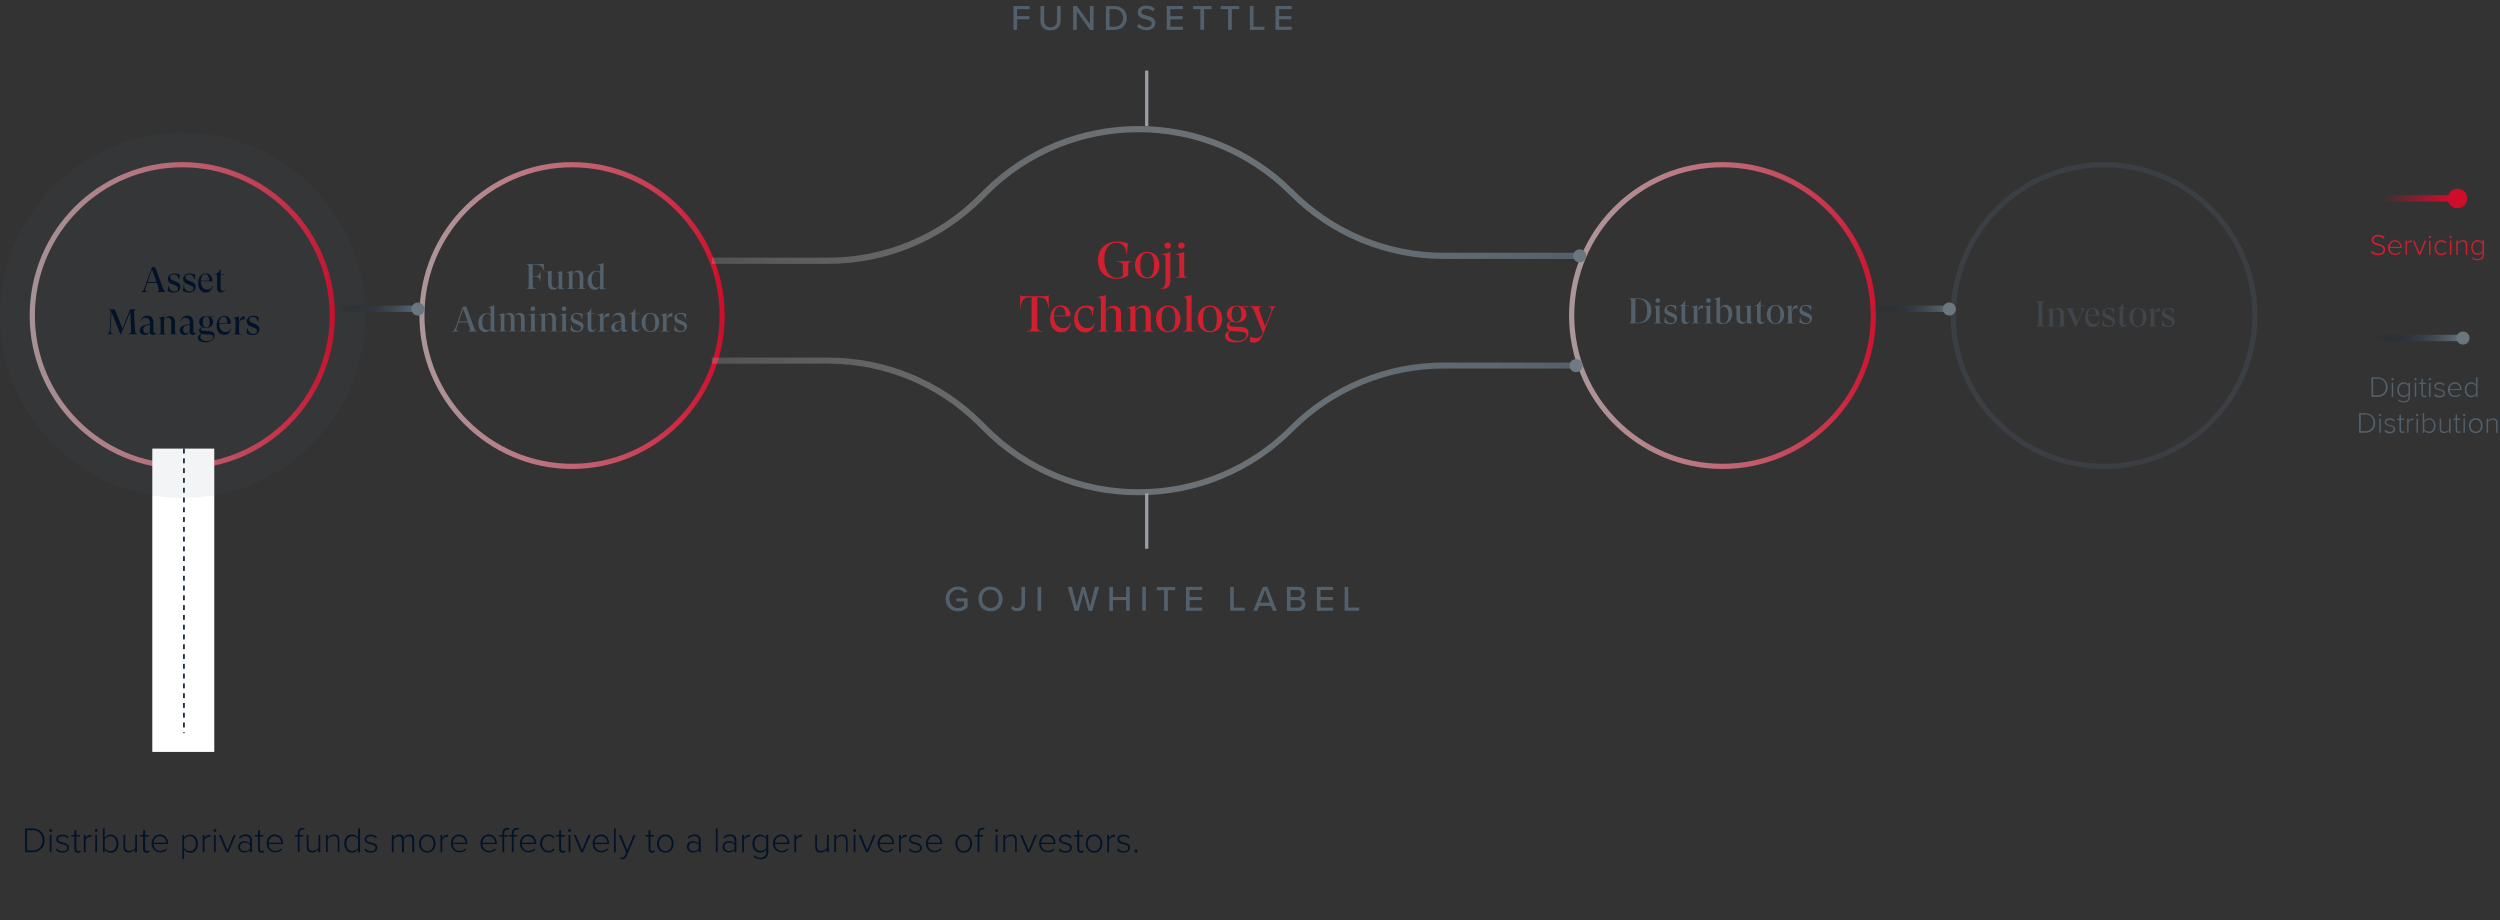 <?xml version="1.0" encoding="utf-8"?>
<!-- Generator: Adobe Illustrator 27.7.0, SVG Export Plug-In . SVG Version: 6.00 Build 0)  -->
<svg version="1.1" id="a" xmlns="http://www.w3.org/2000/svg" xmlns:xlink="http://www.w3.org/1999/xlink" x="0px" y="0px"
	 viewBox="0 0 1533.1 564.3" style="enable-background:new 0 0 1533.1 564.3;" xml:space="preserve">
<rect x="0" y="0" width="1533.1" height="564.3" fill="#333333" stroke="none"/>
<style type="text/css">
	.st0{opacity:0.41;}
	.st1{opacity:0.6;fill:#52606C;enable-background:new    ;}
	.st2{fill:#52606C;}
	.st3{clip-path:url(#SVGID_00000128470038922207013690000000389080032023884463_);}
	.st4{fill:url(#i_00000087389373368766230390000004979207047754414731_);}
	.st5{clip-path:url(#SVGID_00000121273820268476724020000017513979647421901208_);}
	.st6{fill:url(#m_00000034778448495005851260000014209749623307469440_);}
	.st7{clip-path:url(#SVGID_00000151506837211185623720000010185374681986619823_);}
	.st8{fill:url(#q_00000127012641641321293770000017263514784725605277_);}
	.st9{fill:#FFFFFF;}
	.st10{fill:none;stroke:#001424;stroke-dasharray:0,0,3,3;}
	.st11{opacity:7.000000e-02;fill:#52606C;enable-background:new    ;}
	.st12{fill:#021329;}
	.st13{fill:#D01F2F;}
	.st14{fill:url(#ad_00000173883670564438499790000004746187704770952320_);}
	.st15{fill:#CE0D2A;}
	.st16{fill:url(#aj_00000177475367498621279050000000692172879409031351_);}
	.st17{fill:#6B777F;}
	.st18{fill:url(#an_00000037691015746030560620000004874241480235682194_);}
	.st19{fill:url(#ar_00000003813038782694962140000017496125811211004325_);}
	.st20{clip-path:url(#SVGID_00000160899867948031847210000001602569225012725903_);}
	.st21{fill:url(#ay_00000083051593383205626000000000725444024459680658_);}
	.st22{clip-path:url(#SVGID_00000109751028234972219290000012547476392882115247_);}
	.st23{fill:url(#be_00000076565091457051534750000002189527155332133281_);}
	.st24{fill:#6F7A82;}
	.st25{fill:none;stroke:#999FA6;stroke-width:2;}
	.st26{enable-background:new    ;}
</style>
<g id="b">
	<g id="c" class="st0">
		<path id="d" class="st1" d="M1290.3,287.6c52,0,94.1-42.1,94.1-94.1s-42.1-94.1-94.1-94.1s-94.1,42.1-94.1,94.1
			C1196.2,245.5,1238.3,287.6,1290.3,287.6 M1290.3,102.6c50.2,0,90.9,40.7,90.9,90.9s-40.7,90.9-90.9,90.9s-90.9-40.7-90.9-90.9
			l0,0C1199.4,143.3,1240.1,102.6,1290.3,102.6"/>
		<g id="e">
			<g>
				<path class="st2" d="M1254.1,184.9c-1.3,0.1-1.7,0.6-1.7,1.9v11.1c0,1.4,0.4,1.9,1.7,2.1v0.1h-5.7V200c1.3-0.1,1.6-0.5,1.6-2.1
					v-11.1c0-1.3-0.3-1.8-1.6-1.9v-0.1h5.7V184.9z"/>
				<path class="st2" d="M1265.7,198.8c0,0.9,0.4,1.1,1.5,1.2v0.1h-5.2V200c1.1-0.1,1.4-0.3,1.4-1.2v-6.2c0-1.8-0.7-2.8-2.1-2.8
					c-1.3,0-2,0.8-2.3,1.7v7.3c0,0.8,0.3,1,1.4,1.2v0.1h-5.1V200c1.1-0.1,1.5-0.4,1.5-1.2v-7.3c0-1.3-0.3-1.5-1.5-1.4V190l3.7-1v2.3
					c0.4-1.3,1.7-2.4,3.4-2.4c2.2,0,3.2,1.4,3.2,3.5L1265.7,198.8L1265.7,198.8z"/>
				<path class="st2" d="M1272.7,200.4l-3.9-9.1c-0.6-1.3-1-1.9-1.7-2v-0.2h5.3v0.2c-1,0-1.4,0.4-1.4,1c0,0.3,0.1,0.6,0.3,1.1
					l2.5,5.9l2.5-5.8c0.2-0.4,0.3-0.8,0.3-1.2c0-0.6-0.3-1-1.4-1v-0.2h3.5v0.2c-0.8,0.2-1.2,0.6-1.7,2l-3.9,9.1H1272.7L1272.7,200.4
					z"/>
				<path class="st2" d="M1287.7,196.3c-0.5,2.9-2.2,4.2-4.3,4.2c-2.6,0-4.7-2-4.7-5.7c0-3.5,1.8-6,4.8-6c2.4,0,4.1,1.8,4,4.8h-7.2
					c0.1,3.2,1.7,5.1,4,5.1c1.3,0,2.5-0.4,3.2-2.4L1287.7,196.3L1287.7,196.3z M1280.3,193.1h5c0.1-2.7-1-3.9-2.3-3.9
					C1281.5,189.3,1280.4,190.8,1280.3,193.1z"/>
				<path class="st2" d="M1289.2,199.5l0.4-3.3h0.2c0.2,2.3,1.8,3.7,3.6,3.7c1.5,0,2.2-0.8,2.2-1.9c0-0.9-0.6-1.5-1.8-1.9l-2.4-1
					c-1.6-0.7-2.1-1.8-2.1-2.9c0-1.8,1.4-3.4,4.1-3.4c1.1,0,2.5,0.3,3.3,0.8l-0.4,3h-0.2c-0.3-2.3-1.6-3.2-3.2-3.2s-2.1,0.8-2.1,1.7
					c0,0.8,0.4,1.4,1.6,1.9l2.3,1c1.5,0.6,2.3,1.4,2.3,2.9c0,2.2-1.6,3.7-4.2,3.7C1291.7,200.5,1290.2,200.1,1289.2,199.5
					L1289.2,199.5z"/>
				<path class="st2" d="M1305.1,197.9c-0.5,1.6-1.5,2.5-3,2.5s-2.3-1-2.3-2.6v-8.4h-1.5v-0.1c1.7-0.5,2.9-1.6,3.6-3.5h0.1v3.3h2.5
					v0.3h-2.5v8.1c0,1.1,0.4,1.9,1.3,1.9s1.4-0.5,1.7-1.5H1305.1L1305.1,197.9z"/>
				<path class="st2" d="M1305.8,194.6c0-3.4,2.1-5.9,5.3-5.9s5.3,2.5,5.3,5.9s-2.1,5.8-5.3,5.8S1305.8,198,1305.8,194.6z
					 M1314.1,194.6c0-3.4-0.9-5.4-3-5.4s-3,1.9-3,5.4s0.9,5.3,3,5.3S1314.1,198.1,1314.1,194.6z"/>
				<path class="st2" d="M1324.6,188.8v2.2h-0.1c-0.2-0.1-0.6-0.1-1-0.1c-1.4,0-2.4,0.9-2.4,3.9v4c0,0.9,0.4,1.1,2,1.2v0.1h-5.7V200
					c1.1-0.1,1.5-0.4,1.5-1.2v-7.2c0-1.3-0.3-1.6-1.5-1.5V190l3.6-1v4.4h0.1c0.2-3,1.4-4.4,3.3-4.4L1324.6,188.8L1324.6,188.8z"/>
				<path class="st2" d="M1325.7,199.5l0.4-3.3h0.2c0.2,2.3,1.8,3.7,3.6,3.7c1.5,0,2.2-0.8,2.2-1.9c0-0.9-0.6-1.5-1.8-1.9l-2.4-1
					c-1.6-0.7-2.1-1.8-2.1-2.9c0-1.8,1.4-3.4,4.1-3.4c1.1,0,2.5,0.3,3.3,0.8l-0.4,3h-0.2c-0.3-2.3-1.6-3.2-3.2-3.2s-2.1,0.8-2.1,1.7
					c0,0.8,0.4,1.4,1.6,1.9l2.4,1c1.5,0.6,2.3,1.4,2.3,2.9c0,2.2-1.6,3.7-4.2,3.7C1328.1,200.5,1326.7,200.1,1325.7,199.5
					L1325.7,199.5z"/>
			</g>
		</g>
	</g>
	<g>
		<g>
			<defs>
				<path id="SVGID_1_" d="M111.8,287.6c-51.6,0-93.6-42.2-93.6-94.1s42-94.1,93.6-94.1s93.6,42.2,93.6,94.1
					S163.4,287.6,111.8,287.6 M111.8,102.6c-49.9,0-90.4,40.8-90.4,90.9s40.6,90.9,90.4,90.9s90.4-40.8,90.4-90.9
					S161.6,102.6,111.8,102.6"/>
			</defs>
			<clipPath id="SVGID_00000124863807199146038480000017170976568105517754_">
				<use xlink:href="#SVGID_1_"  style="overflow:visible;"/>
			</clipPath>
			<g style="clip-path:url(#SVGID_00000124863807199146038480000017170976568105517754_);">
				<g id="g">
					
						<linearGradient id="i_00000134248244905397590880000009218230056606808719_" gradientUnits="userSpaceOnUse" x1="253.64" y1="664.62" x2="253.64" y2="663.62" gradientTransform="matrix(3.239252e-14 529.01 227.07 -1.390403e-14 -150709.547 -133994.672)">
						<stop  offset="0" style="stop-color:#CE0D2A"/>
						<stop  offset="1" style="stop-color:#FFFFFF;stop-opacity:0.53"/>
					</linearGradient>
					
						<rect id="i" x="-18.6" y="-81.2" style="fill:url(#i_00000134248244905397590880000009218230056606808719_);" width="227.1" height="529"/>
				</g>
			</g>
		</g>
	</g>
	<g>
		<g>
			<defs>
				<path id="SVGID_00000016074107967682590910000016247315398096892345_" d="M350.8,287.6c-51.6,0-93.6-42.2-93.6-94.1
					s42-94.1,93.6-94.1s93.6,42.2,93.6,94.1S402.4,287.6,350.8,287.6 M350.8,102.6c-49.9,0-90.5,40.8-90.5,90.9s40.6,90.9,90.5,90.9
					s90.5-40.8,90.5-90.9S400.6,102.6,350.8,102.6"/>
			</defs>
			<clipPath id="SVGID_00000119092712709438740030000005225235439349423037_">
				<use xlink:href="#SVGID_00000016074107967682590910000016247315398096892345_"  style="overflow:visible;"/>
			</clipPath>
			<g style="clip-path:url(#SVGID_00000119092712709438740030000005225235439349423037_);">
				<g id="k">
					
						<linearGradient id="m_00000043430941845031146210000004019944034275631806_" gradientUnits="userSpaceOnUse" x1="253.64" y1="664.62" x2="253.64" y2="663.62" gradientTransform="matrix(3.239252e-14 529.01 227.07 -1.390403e-14 -150470.547 -133994.672)">
						<stop  offset="0" style="stop-color:#CE0D2A"/>
						<stop  offset="1" style="stop-color:#FFFFFF;stop-opacity:0.53"/>
					</linearGradient>
					
						<rect id="m" x="220.4" y="-81.2" style="fill:url(#m_00000043430941845031146210000004019944034275631806_);" width="227.1" height="529"/>
				</g>
			</g>
		</g>
	</g>
	<g>
		<g>
			<defs>
				<path id="SVGID_00000160178199036231066600000001032518194224438679_" d="M1056.3,287.6c-52,0-94.1-42.1-94.1-94.1
					s42.1-94.1,94.1-94.1s94.1,42.1,94.1,94.1C1150.3,245.5,1108.2,287.6,1056.3,287.6 M1056.3,102.6c-50.2,0-90.9,40.7-90.9,90.9
					s40.7,90.9,90.9,90.9c50.2,0,90.9-40.7,90.9-90.9l0,0C1147.1,143.3,1106.5,102.6,1056.3,102.6"/>
			</defs>
			<clipPath id="SVGID_00000170256685213956359310000013469307824905219517_">
				<use xlink:href="#SVGID_00000160178199036231066600000001032518194224438679_"  style="overflow:visible;"/>
			</clipPath>
			<g style="clip-path:url(#SVGID_00000170256685213956359310000013469307824905219517_);">
				<g id="o">
					
						<linearGradient id="q_00000119079728687781762950000013712692209056617128_" gradientUnits="userSpaceOnUse" x1="253.64" y1="664.634" x2="253.64" y2="663.634" gradientTransform="matrix(3.239252e-14 529.01 228.29 -1.397873e-14 -150572.938 -133994.672)">
						<stop  offset="0" style="stop-color:#CE0D2A"/>
						<stop  offset="1" style="stop-color:#FFFFFF;stop-opacity:0.53"/>
					</linearGradient>
					
						<rect id="q" x="925.2" y="-81.2" style="fill:url(#q_00000119079728687781762950000013712692209056617128_);" width="228.3" height="529"/>
				</g>
			</g>
		</g>
	</g>
	<g id="r">
		<g>
			<path class="st2" d="M333.4,161.9l0.4,4.9h-0.1c-0.9-3.3-2.3-4.5-5.2-4.5h-1.8v7.1h1.6c1.8,0,2.7-1,3-3h0.2v6.3h-0.2
				c-0.3-2-1.2-3-3-3h-1.6v5.2c0,1.6,0.5,2,2.4,2.2v0.1h-6.5v-0.1c1.2-0.1,1.6-0.5,1.6-1.9V164c0-1.3-0.4-1.8-1.6-1.9V162
				L333.4,161.9L333.4,161.9z"/>
			<path class="st2" d="M344.8,175.6c0,1.1,0.5,1.4,1.5,1.6v0.1h-3.7v-1.9c-0.5,1.2-1.7,2.2-3.2,2.2c-2,0-3.3-1.2-3.3-3.6v-5.7
				c0-1.3-0.3-1.5-1.5-1.4v-0.1l3.7-0.7v7.7c0,1.8,0.8,2.8,2.2,2.8c0.9,0,1.7-0.6,2.1-1.4v-6.8c0-1.3-0.3-1.5-1.4-1.4v-0.1l3.6-0.6
				L344.8,175.6L344.8,175.6z"/>
			<path class="st2" d="M357.7,175.9c0,0.9,0.4,1.1,1.5,1.2v0.1h-5.1v-0.1c1.1-0.1,1.4-0.3,1.4-1.2v-6.2c0-1.8-0.7-2.8-2.1-2.8
				c-1.3,0-2,0.8-2.3,1.7v7.3c0,0.8,0.3,1,1.4,1.2v0.1h-5.1v-0.1c1.1-0.1,1.5-0.4,1.5-1.2v-7.3c0-1.3-0.3-1.5-1.5-1.4V167l3.7-1v2.3
				c0.4-1.3,1.7-2.4,3.4-2.4c2.2,0,3.2,1.4,3.2,3.5V175.9L357.7,175.9z"/>
			<path class="st2" d="M370.1,175.6c0,1.1,0.5,1.4,1.5,1.6v0.1H368v-1.8c-0.4,1.1-1.6,2.2-3.3,2.2c-2.4,0-4.3-2.1-4.3-5.5
				c0-3.9,2.5-6.2,5.4-6.2c0.9,0,1.6,0.2,2.2,0.6v-2.9c0-1.1-0.4-1.3-2.1-1.1v-0.1l4.3-1.2L370.1,175.6L370.1,175.6z M368,175.1
				v-7.2c-0.2-0.8-1-1.5-2.1-1.5c-1.9,0-3.1,1.9-3.1,5.2c0,3,1.3,4.8,3.1,4.8C366.9,176.4,367.6,176,368,175.1L368,175.1z"/>
		</g>
		<g>
			<path class="st2" d="M290.8,201.1c0.5,1.5,0.9,1.9,1.9,2.1v0.1h-5.8v-0.1c1.4-0.2,1.6-0.8,1.1-2.4l-1.1-3.1h-5.7l-1.1,3
				c-0.6,1.8,0,2.3,1.4,2.5v0.1h-4.4v-0.1c1.2-0.2,1.7-0.8,2.3-2.4l4.5-12.8h2L290.8,201.1L290.8,201.1z M281.4,197.1h5.4l-2.7-7.7
				L281.4,197.1L281.4,197.1z"/>
			<path class="st2" d="M303.1,201.6c0,1.1,0.5,1.4,1.5,1.6v0.1h-3.7v-1.8c-0.4,1.1-1.6,2.2-3.3,2.2c-2.4,0-4.3-2.1-4.3-5.5
				c0-3.9,2.5-6.2,5.4-6.2c0.9,0,1.6,0.2,2.2,0.6v-2.9c0-1.1-0.4-1.3-2.1-1.1v-0.1l4.3-1.2V201.6L303.1,201.6z M300.9,201.1v-7.2
				c-0.2-0.8-1-1.5-2.1-1.5c-1.9,0-3.1,1.9-3.1,5.2c0,3,1.3,4.8,3.1,4.8C299.8,202.4,300.5,202,300.9,201.1L300.9,201.1z"/>
			<path class="st2" d="M321.7,201.9c0,0.9,0.4,1.1,1.5,1.2v0.1h-5.1v-0.1c1-0.1,1.3-0.2,1.4-0.9v-6.5c0-1.8-0.6-2.8-2-2.8
				c-1.1,0-1.8,0.8-2.1,1.6c0,0.3,0.1,0.5,0.1,0.8v6.6c0,0.8,0.3,1,1.4,1.2v0.1h-5v-0.1c1.1-0.1,1.4-0.3,1.4-1.2v-6.3
				c0-1.8-0.6-2.8-2-2.8c-1.1,0-1.7,0.7-2,1.6v7.5c0,0.8,0.3,1,1.4,1.2v0.1h-5.1v-0.1c1.1-0.1,1.5-0.4,1.5-1.2v-7.3
				c0-1.3-0.3-1.5-1.5-1.4V193l3.7-1v2.1c0.4-1.3,1.6-2.2,3.1-2.2c1.7,0,2.6,0.9,3,2.3c0.5-1.3,1.6-2.3,3.3-2.3
				c2.1,0,3.1,1.4,3.1,3.5L321.7,201.9L321.7,201.9z"/>
			<path class="st2" d="M328,201.9c0,0.9,0.4,1.1,1.5,1.2v0.1h-5.3v-0.1c1.1-0.1,1.5-0.4,1.5-1.2v-7.3c0-1.3-0.3-1.5-1.5-1.4v-0.1
				l3.7-1L328,201.9L328,201.9z M325.4,189.3c0-0.8,0.6-1.4,1.4-1.4s1.4,0.6,1.4,1.4s-0.6,1.4-1.4,1.4S325.4,190,325.4,189.3z"/>
			<path class="st2" d="M340.9,201.9c0,0.9,0.4,1.1,1.5,1.2v0.1h-5.1v-0.1c1.1-0.1,1.4-0.3,1.4-1.2v-6.2c0-1.8-0.7-2.8-2.1-2.8
				c-1.3,0-2,0.8-2.3,1.7v7.3c0,0.8,0.3,1,1.4,1.2v0.1h-5.1v-0.1c1.1-0.1,1.5-0.4,1.5-1.2v-7.3c0-1.3-0.3-1.5-1.5-1.4V193l3.7-1v2.3
				c0.4-1.3,1.7-2.4,3.4-2.4c2.2,0,3.2,1.4,3.2,3.5V201.9L340.9,201.9z"/>
			<path class="st2" d="M347.1,201.9c0,0.9,0.4,1.1,1.5,1.2v0.1h-5.3v-0.1c1.1-0.1,1.5-0.4,1.5-1.2v-7.3c0-1.3-0.3-1.5-1.5-1.4v-0.1
				l3.7-1L347.1,201.9L347.1,201.9z M344.5,189.3c0-0.8,0.6-1.4,1.4-1.4s1.4,0.6,1.4,1.4s-0.6,1.4-1.4,1.4S344.5,190,344.5,189.3z"
				/>
			<path class="st2" d="M349.9,202.6l0.4-3.3h0.2c0.2,2.3,1.8,3.7,3.6,3.7c1.5,0,2.2-0.8,2.2-1.9c0-0.9-0.6-1.5-1.8-1.9l-2.4-1
				c-1.6-0.7-2.1-1.8-2.1-2.9c0-1.8,1.4-3.4,4.1-3.4c1.1,0,2.5,0.3,3.3,0.8l-0.4,3h-0.2c-0.3-2.3-1.6-3.2-3.2-3.2s-2.1,0.8-2.1,1.7
				c0,0.8,0.4,1.4,1.6,1.9l2.4,1c1.5,0.6,2.3,1.4,2.3,2.9c0,2.2-1.6,3.7-4.2,3.7C352.3,203.7,350.9,203.3,349.9,202.6L349.9,202.6z"
				/>
			<path class="st2" d="M365.8,201.1c-0.5,1.6-1.5,2.5-3,2.5s-2.4-1-2.4-2.6v-8.4h-1.5v-0.1c1.7-0.5,2.9-1.6,3.6-3.5h0.1v3.3h2.5
				v0.3h-2.5v8.1c0,1.1,0.4,1.9,1.3,1.9s1.4-0.5,1.7-1.5H365.8L365.8,201.1z"/>
			<path class="st2" d="M373.6,192v2.2h-0.1c-0.2-0.1-0.5-0.1-1-0.1c-1.5,0-2.4,0.9-2.4,3.9v4c0,0.9,0.4,1.1,2,1.2v0.1h-5.7v-0.1
				c1.1-0.1,1.5-0.4,1.5-1.2v-7.2c0-1.3-0.3-1.6-1.5-1.5V193l3.6-1v4.4h0.1c0.2-3,1.4-4.4,3.3-4.4H373.6L373.6,192z"/>
			<path class="st2" d="M385.4,201.3c-0.4,1.4-1.2,2.3-2.5,2.3c-1.1,0-1.8-0.8-1.9-1.9v-0.3c-0.2,1-1.4,2.2-3.2,2.2
				c-2,0-3-1.2-3-2.7c0-1.9,1.4-3.1,3.9-3.6l2.3-0.4v-0.6c0-2.1-0.8-3.2-2.6-3.2c-1.5,0-2.7,0.9-3,2.6h-0.1c0.3-2.4,1.9-3.9,4.2-3.9
				c2.6,0,3.8,1.6,3.8,4.3v5.1c0,0.8,0.3,1.3,0.9,1.3S385.2,202.1,385.4,201.3L385.4,201.3L385.4,201.3z M381,201.1v-3.7l-1.5,0.3
				c-2.3,0.5-2.5,1.7-2.5,2.7c0,1.1,0.5,2.2,1.9,2.2C379.8,202.6,380.5,202.2,381,201.1L381,201.1z"/>
			<path class="st2" d="M392.8,201.1c-0.5,1.6-1.5,2.5-3,2.5s-2.4-1-2.4-2.6v-8.4h-1.5v-0.1c1.7-0.5,2.9-1.6,3.6-3.5h0.1v3.3h2.5
				v0.3h-2.5v8.1c0,1.1,0.4,1.9,1.3,1.9s1.4-0.5,1.7-1.5H392.8L392.8,201.1z"/>
			<path class="st2" d="M393.5,197.8c0-3.4,2-5.9,5.4-5.9s5.3,2.5,5.3,5.9s-2,5.8-5.3,5.8S393.5,201.2,393.5,197.8z M401.8,197.8
				c0-3.4-0.9-5.4-3-5.4s-3,1.9-3,5.4s0.9,5.3,3,5.3S401.8,201.3,401.8,197.8z"/>
			<path class="st2" d="M412.3,192v2.2h-0.1c-0.2-0.1-0.5-0.1-1-0.1c-1.5,0-2.4,0.9-2.4,3.9v4c0,0.9,0.4,1.1,2,1.2v0.1h-5.7v-0.1
				c1.1-0.1,1.5-0.4,1.5-1.2v-7.2c0-1.3-0.3-1.6-1.5-1.5V193l3.6-1v4.4h0.1c0.2-3,1.4-4.4,3.3-4.4H412.3L412.3,192z"/>
			<path class="st2" d="M413.4,202.6l0.4-3.3h0.2c0.2,2.3,1.8,3.7,3.6,3.7c1.5,0,2.2-0.8,2.2-1.9c0-0.9-0.6-1.5-1.8-1.9l-2.4-1
				c-1.6-0.7-2.1-1.8-2.1-2.9c0-1.8,1.4-3.4,4.1-3.4c1.1,0,2.5,0.3,3.3,0.8l-0.4,3h-0.2c-0.3-2.3-1.6-3.2-3.2-3.2s-2.1,0.8-2.1,1.7
				c0,0.8,0.4,1.4,1.6,1.9l2.4,1c1.5,0.6,2.3,1.4,2.3,2.9c0,2.2-1.6,3.7-4.2,3.7C415.8,203.7,414.3,203.3,413.4,202.6L413.4,202.6z"
				/>
		</g>
	</g>
	<g id="s">
		<g>
			<path class="st2" d="M1004.6,182.9c5.1,0,8.1,2.9,8.1,7.7s-3.2,7.7-8.1,7.7h-5.9v-0.1c1.3-0.1,1.6-0.5,1.6-2.1V185
				c0-1.3-0.3-1.8-1.6-1.9V183L1004.6,182.9L1004.6,182.9z M1004.1,197.9c4.1,0,6-1.9,6-7.2s-1.9-7.4-6-7.4h-1.2v14.6L1004.1,197.9
				L1004.1,197.9z"/>
			<path class="st2" d="M1017.8,197c0,0.9,0.4,1.1,1.5,1.2v0.1h-5.3v-0.1c1.1-0.1,1.5-0.4,1.5-1.2v-7.3c0-1.3-0.3-1.5-1.5-1.4v-0.1
				l3.7-1L1017.8,197L1017.8,197z M1015.2,184.3c0-0.8,0.6-1.4,1.4-1.4s1.4,0.6,1.4,1.4s-0.6,1.4-1.4,1.4S1015.2,185.1,1015.2,184.3
				z"/>
			<path class="st2" d="M1020.6,197.7l0.4-3.3h0.2c0.2,2.3,1.8,3.7,3.6,3.7c1.5,0,2.2-0.8,2.2-1.9c0-0.9-0.6-1.5-1.8-1.9l-2.4-1
				c-1.6-0.7-2.1-1.8-2.1-2.9c0-1.8,1.4-3.4,4.1-3.4c1.1,0,2.5,0.3,3.3,0.8l-0.4,3h-0.2c-0.3-2.3-1.6-3.2-3.2-3.2s-2.1,0.8-2.1,1.7
				c0,0.8,0.4,1.4,1.6,1.9l2.4,1c1.5,0.6,2.3,1.4,2.3,2.9c0,2.2-1.6,3.7-4.2,3.7C1023.1,198.7,1021.6,198.3,1020.6,197.7
				L1020.6,197.7z"/>
			<path class="st2" d="M1036.5,196.2c-0.5,1.6-1.5,2.5-3,2.5s-2.3-1-2.3-2.6v-8.4h-1.5v-0.1c1.7-0.5,2.9-1.6,3.6-3.5h0.1v3.3h2.5
				v0.3h-2.5v8.1c0,1.1,0.4,1.9,1.3,1.9s1.4-0.5,1.7-1.5H1036.5L1036.5,196.2z"/>
			<path class="st2" d="M1044.4,187v2.2h-0.1c-0.2-0.1-0.6-0.1-1-0.1c-1.4,0-2.4,0.9-2.4,3.9v4c0,0.9,0.4,1.1,2,1.2v0.1h-5.7v-0.1
				c1.1-0.1,1.5-0.4,1.5-1.2v-7.2c0-1.3-0.3-1.6-1.5-1.5v-0.1l3.6-1v4.4h0.1c0.2-3,1.4-4.4,3.3-4.4L1044.4,187L1044.4,187z"/>
			<path class="st2" d="M1048.9,197c0,0.9,0.4,1.1,1.5,1.2v0.1h-5.3v-0.1c1.1-0.1,1.5-0.4,1.5-1.2v-7.3c0-1.3-0.3-1.5-1.5-1.4v-0.1
				l3.7-1v9.8H1048.9z M1046.3,184.3c0-0.8,0.6-1.4,1.4-1.4s1.4,0.6,1.4,1.4s-0.6,1.4-1.4,1.4S1046.3,185.1,1046.3,184.3z"/>
			<path class="st2" d="M1062.3,192.2c0,3.9-2.4,6.5-5.9,6.5c-1.3,0-2.8-0.4-3.8-1v-12.9c0-1.2-0.3-1.4-1.5-1.4v-0.2l3.7-1v6.9
				c0.5-1.2,2-2.2,3.5-2.2C1060.7,187,1062.3,189,1062.3,192.2L1062.3,192.2z M1060,193c0-3.2-1-4.9-2.9-4.9c-0.8,0-1.8,0.4-2.2,1.5
				v7.7c0.2,0.3,0.8,1,2,1C1058.7,198.2,1060,196.4,1060,193L1060,193z"/>
			<path class="st2" d="M1073.6,196.6c0,1.1,0.5,1.4,1.5,1.6v0.1h-3.7v-1.9c-0.5,1.2-1.7,2.2-3.2,2.2c-2,0-3.3-1.2-3.3-3.6v-5.7
				c0-1.3-0.3-1.5-1.5-1.4v-0.1l3.7-0.7v7.7c0,1.8,0.8,2.8,2.2,2.8c0.9,0,1.7-0.6,2.1-1.4v-6.8c0-1.3-0.3-1.5-1.4-1.4v-0.1l3.6-0.6
				L1073.6,196.6L1073.6,196.6z"/>
			<path class="st2" d="M1082.8,196.2c-0.5,1.6-1.5,2.5-3,2.5s-2.3-1-2.3-2.6v-8.4h-1.5v-0.1c1.7-0.5,2.9-1.6,3.6-3.5h0.1v3.3h2.5
				v0.3h-2.5v8.1c0,1.1,0.4,1.9,1.3,1.9s1.4-0.5,1.7-1.5H1082.8L1082.8,196.2z"/>
			<path class="st2" d="M1083.5,192.9c0-3.4,2.1-5.9,5.3-5.9s5.3,2.5,5.3,5.9s-2.1,5.8-5.3,5.8S1083.5,196.2,1083.5,192.9z
				 M1091.8,192.9c0-3.4-0.9-5.4-3-5.4s-3,1.9-3,5.4s0.9,5.3,3,5.3S1091.8,196.3,1091.8,192.9z"/>
			<path class="st2" d="M1102.3,187v2.2h-0.1c-0.2-0.1-0.6-0.1-1-0.1c-1.4,0-2.4,0.9-2.4,3.9v4c0,0.9,0.4,1.1,2,1.2v0.1h-5.7v-0.1
				c1.1-0.1,1.5-0.4,1.5-1.2v-7.2c0-1.3-0.3-1.6-1.5-1.5v-0.1l3.6-1v4.4h0.1c0.2-3,1.4-4.4,3.3-4.4L1102.3,187L1102.3,187z"/>
			<path class="st2" d="M1103.4,197.7l0.4-3.3h0.2c0.2,2.3,1.8,3.7,3.6,3.7c1.5,0,2.2-0.8,2.2-1.9c0-0.9-0.6-1.5-1.8-1.9l-2.4-1
				c-1.6-0.7-2.1-1.8-2.1-2.9c0-1.8,1.4-3.4,4.1-3.4c1.1,0,2.5,0.3,3.3,0.8l-0.4,3h-0.2c-0.3-2.3-1.6-3.2-3.2-3.2s-2.1,0.8-2.1,1.7
				c0,0.8,0.4,1.4,1.6,1.9l2.3,1c1.5,0.6,2.3,1.4,2.3,2.9c0,2.2-1.6,3.7-4.2,3.7C1105.9,198.7,1104.4,198.3,1103.4,197.7
				L1103.4,197.7z"/>
		</g>
	</g>
	<g id="u">
		<rect id="v" x="93.4" y="275.1" class="st9" width="38" height="186"/>
		<path id="w" class="st10" d="M112.8,275.1v174.5"/>
	</g>
	<circle id="y" class="st11" cx="112" cy="193.4" r="112"/>
	<g id="z">
		<g>
			<path class="st12" d="M100,176.9c0.5,1.5,0.9,1.9,1.9,2.1v0.1h-5.8V179c1.4-0.2,1.7-0.8,1.1-2.4l-1.1-3.1h-5.7l-1.1,3
				c-0.6,1.8,0,2.3,1.4,2.5v0.1h-4.4V179c1.2-0.2,1.7-0.8,2.3-2.4l4.6-12.8h2L100,176.9L100,176.9z M90.6,172.9h5.3l-2.7-7.7
				L90.6,172.9L90.6,172.9z"/>
			<path class="st12" d="M102.8,178.4l0.4-3.3h0.2c0.2,2.3,1.8,3.7,3.6,3.7c1.5,0,2.2-0.8,2.2-1.9c0-0.9-0.6-1.5-1.8-1.9l-2.4-1
				c-1.6-0.7-2.1-1.8-2.1-2.9c0-1.8,1.4-3.4,4.1-3.4c1.1,0,2.5,0.3,3.3,0.8l-0.4,3h-0.2c-0.3-2.3-1.6-3.2-3.2-3.2s-2.1,0.8-2.1,1.7
				c0,0.8,0.4,1.4,1.6,1.9l2.3,1c1.5,0.6,2.3,1.4,2.3,2.9c0,2.2-1.6,3.7-4.2,3.7C105.2,179.4,103.8,179,102.8,178.4L102.8,178.4z"/>
			<path class="st12" d="M112.2,178.4l0.4-3.3h0.2c0.2,2.3,1.8,3.7,3.6,3.7c1.5,0,2.2-0.8,2.2-1.9c0-0.9-0.6-1.5-1.8-1.9l-2.4-1
				c-1.6-0.7-2.1-1.8-2.1-2.9c0-1.8,1.4-3.4,4.1-3.4c1.1,0,2.5,0.3,3.3,0.8l-0.4,3h-0.2c-0.3-2.3-1.6-3.2-3.2-3.2s-2.1,0.8-2.1,1.7
				c0,0.8,0.4,1.4,1.6,1.9l2.3,1c1.5,0.6,2.3,1.4,2.3,2.9c0,2.2-1.6,3.7-4.2,3.7C114.6,179.4,113.2,179,112.2,178.4L112.2,178.4z"/>
			<path class="st12" d="M130.5,175.2c-0.5,2.9-2.2,4.2-4.3,4.2c-2.6,0-4.7-2-4.7-5.7c0-3.5,1.8-6,4.8-6c2.4,0,4.1,1.8,4,4.8h-7.2
				c0.1,3.2,1.7,5.1,4,5.1c1.3,0,2.5-0.4,3.2-2.4L130.5,175.2L130.5,175.2z M123.2,172.1h5c0.1-2.7-1-3.9-2.3-3.9
				C124.3,168.2,123.2,169.8,123.2,172.1z"/>
			<path class="st12" d="M138.5,176.9c-0.5,1.6-1.5,2.5-3,2.5s-2.4-1-2.4-2.6v-8.4h-1.5v-0.1c1.7-0.5,2.9-1.6,3.6-3.5h0.1v3.3h2.5
				v0.3h-2.5v8.1c0,1.1,0.4,1.9,1.3,1.9s1.4-0.5,1.7-1.5H138.5L138.5,176.9z"/>
		</g>
		<g>
			<path class="st12" d="M74,205.3l-5.6-13.9l-0.6,10.8c-0.1,2.1,0.4,2.5,2.3,2.7v0.1h-4.6v-0.1c1.2-0.2,1.7-0.7,1.8-2.7l0.6-10.1
				c0.1-1.8-0.3-2.1-1.6-2.3v-0.1h4.1l4.7,11.7l4.7-11.7h4v0.1c-1.3,0.1-1.7,0.5-1.6,2.4l0.6,10.5c0.1,1.5,0.5,2.1,1.7,2.2v0.1h-5.8
				v-0.1c1.3-0.2,1.7-0.8,1.7-2.5l-0.5-11.1L74,205.3L74,205.3L74,205.3z"/>
			<path class="st12" d="M96.3,203.1c-0.3,1.4-1.2,2.3-2.6,2.3c-1.1,0-1.8-0.8-1.8-1.9v-0.3c-0.2,1-1.4,2.2-3.2,2.2
				c-2,0-3-1.2-3-2.7c0-1.9,1.4-3.1,3.9-3.6l2.3-0.4v-0.6c0-2.1-0.8-3.2-2.6-3.2c-1.5,0-2.7,0.9-3,2.6h-0.2c0.3-2.4,1.9-3.9,4.2-3.9
				c2.6,0,3.8,1.6,3.8,4.3v5.1c0,0.8,0.3,1.3,0.9,1.3S96,203.9,96.3,203.1L96.3,203.1L96.3,203.1z M91.9,202.9v-3.7l-1.5,0.3
				c-2.3,0.5-2.5,1.7-2.5,2.7c0,1.1,0.6,2.2,1.9,2.2C90.7,204.4,91.4,204,91.9,202.9L91.9,202.9z"/>
			<path class="st12" d="M107.3,203.7c0,0.9,0.4,1.1,1.5,1.2v0.1h-5.2l0,0c1.1-0.1,1.4-0.3,1.4-1.2v-6.2c0-1.8-0.7-2.8-2.1-2.8
				c-1.3,0-2,0.8-2.3,1.7v7.3c0,0.8,0.3,1,1.4,1.2v0.1h-5V205c1.1-0.1,1.5-0.4,1.5-1.2v-7.3c0-1.3-0.3-1.5-1.5-1.4V195l3.7-1v2.3
				c0.4-1.3,1.7-2.4,3.4-2.4c2.2,0,3.2,1.4,3.2,3.5L107.3,203.7L107.3,203.7z"/>
			<path class="st12" d="M120.8,203.1c-0.3,1.4-1.2,2.3-2.6,2.3c-1.1,0-1.8-0.8-1.8-1.9v-0.3c-0.2,1-1.4,2.2-3.2,2.2
				c-2,0-3-1.2-3-2.7c0-1.9,1.4-3.1,3.9-3.6l2.3-0.4v-0.6c0-2.1-0.8-3.2-2.6-3.2c-1.5,0-2.7,0.9-3,2.6h-0.2c0.3-2.4,1.9-3.9,4.2-3.9
				c2.6,0,3.8,1.6,3.8,4.3v5.1c0,0.8,0.3,1.3,0.9,1.3S120.5,203.9,120.8,203.1L120.8,203.1L120.8,203.1z M116.3,202.9v-3.7l-1.5,0.3
				c-2.3,0.5-2.5,1.7-2.5,2.7c0,1.1,0.6,2.2,1.9,2.2C115.2,204.4,115.9,204,116.3,202.9L116.3,202.9z"/>
			<path class="st12" d="M128.6,203.1c1.7,0.1,3,0.8,3,2.6c0,2.2-1.8,4.2-5.6,4.2c-3,0-4.7-1.1-4.7-2.8c0-1.1,0.8-1.9,2.2-2.4
				c-0.9-0.3-1.4-1-1.4-2s0.7-1.9,1.9-2.2c-1.2-0.6-1.9-1.8-1.9-3.1c0-2.1,1.6-3.6,4.2-3.6c0.7,0,1.3,0.1,1.9,0.3h3.1v0.3H129
				c1.1,0.6,1.7,1.7,1.7,3c0,2.1-1.6,3.7-4.2,3.7c-0.8,0-1.4-0.1-2.1-0.4c-0.8,0.1-1.2,0.5-1.2,1.1c0,0.7,0.6,0.9,1.6,1L128.6,203.1
				L128.6,203.1z M130.8,206.7c0-1.1-0.7-1.4-2.1-1.5l-4.4-0.3l-0.4-0.1c-0.7,0.4-1,0.9-1,1.7c0,1.6,1.5,2.6,3.9,2.6
				C129.5,209.1,130.8,207.9,130.8,206.7L130.8,206.7z M124.4,197.5c0,2.2,0.9,3.3,2.1,3.3s2.1-1.1,2.1-3.3s-0.9-3.4-2.1-3.4
				C125.2,194,124.4,195.2,124.4,197.5z"/>
			<path class="st12" d="M141.8,201.2c-0.5,2.9-2.2,4.2-4.3,4.2c-2.6,0-4.7-2-4.7-5.7c0-3.5,1.8-6,4.8-6c2.4,0,4.1,1.8,4,4.8h-7.2
				c0.1,3.2,1.6,5.1,4,5.1c1.3,0,2.5-0.4,3.2-2.4L141.8,201.2L141.8,201.2z M134.4,198.1h5c0.1-2.7-1-3.9-2.3-3.9
				C135.6,194.2,134.5,195.8,134.4,198.1z"/>
			<path class="st12" d="M150.1,193.8v2.2H150c-0.2-0.1-0.6-0.1-1-0.1c-1.4,0-2.4,0.9-2.4,3.9v4c0,0.9,0.4,1.1,2,1.2v0.1h-5.7V205
				c1.1-0.1,1.5-0.4,1.5-1.2v-7.2c0-1.3-0.3-1.6-1.5-1.5V195l3.6-1v4.4h0.1c0.2-3,1.4-4.4,3.3-4.4L150.1,193.8L150.1,193.8z"/>
			<path class="st12" d="M151.2,204.4l0.4-3.3h0.2c0.2,2.3,1.8,3.7,3.6,3.7c1.5,0,2.2-0.8,2.2-1.9c0-0.9-0.6-1.5-1.8-1.9l-2.4-1
				c-1.6-0.7-2.1-1.8-2.1-2.9c0-1.8,1.4-3.4,4.1-3.4c1.1,0,2.5,0.3,3.3,0.8l-0.4,3h-0.2c-0.3-2.3-1.6-3.2-3.2-3.2s-2.1,0.8-2.1,1.7
				c0,0.8,0.4,1.4,1.6,1.9l2.4,1c1.5,0.6,2.3,1.4,2.3,2.9c0,2.2-1.6,3.7-4.2,3.7C153.6,205.4,152.1,205,151.2,204.4L151.2,204.4z"/>
		</g>
	</g>
	<g id="aa">
		<g>
			<path class="st13" d="M694.2,160.1v0.2c-1.8,0.2-2.3,0.8-2.3,2.7v5.8c-2,1.5-4.7,2.2-7.4,2.2c-6.7,0-11.2-4.6-11.2-11.4
				s4.6-11.5,11.8-11.5c2.2,0,4.5,0.4,6.6,1.2L691,156h-0.2c-0.2-4.6-2.4-7.1-6.2-7.1c-4.6,0-7.4,3.8-7.4,10.1
				c0,6.6,3.2,11.4,7.7,11.4c1.6,0,3.1-0.6,3.7-1.4v-5.3c0-2.3-0.7-2.9-4-3.3v-0.2L694.2,160.1L694.2,160.1z"/>
			<path class="st13" d="M696,162.6c0-4.7,2.9-8.2,7.5-8.2s7.5,3.5,7.5,8.2s-2.9,8.2-7.5,8.2S696,167.3,696,162.6z M707.7,162.6
				c0-4.9-1.2-7.5-4.2-7.5s-4.2,2.7-4.2,7.5s1.2,7.5,4.2,7.5S707.7,167.4,707.7,162.6z"/>
			<path class="st13" d="M711.2,176.7L711.2,176.7c0.2-0.1,0.4,0,0.7,0c1.9,0,2.8-1.3,2.8-4.1v-14.4c0-1.8-0.5-2.1-2.2-2V156
				l5.2-1.4v17.3c0,3.2-1.4,5.2-4.5,5.2C712.2,177,711.7,176.9,711.2,176.7L711.2,176.7z M714.1,150.6c0-1.1,0.8-1.9,2-1.9
				s2,0.9,2,1.9s-0.8,1.9-2,1.9S714.1,151.6,714.1,150.6z"/>
			<path class="st13" d="M726.2,168.4c0,1.2,0.6,1.5,2.2,1.7v0.2H721v-0.2c1.6-0.2,2.2-0.5,2.2-1.7v-10.2c0-1.8-0.4-2.1-2.2-2V156
				l5.2-1.4V168.4L726.2,168.4z M722.5,150.6c0-1.1,0.8-1.9,2-1.9s2,0.9,2,1.9s-0.8,1.9-2,1.9S722.5,151.6,722.5,150.6z"/>
		</g>
		<g>
			<path class="st13" d="M643.1,181v8h-0.2c-0.6-5.1-2.2-6.6-5.5-6.6h-1.3v17.7c0,2.2,0.7,2.9,3.3,3v0.2h-10.1v-0.2
				c2.7-0.2,3.3-0.8,3.3-3v-17.7h-1.3c-3.3,0-4.9,1.4-5.5,6.6h-0.2v-8h0.2c0.5,0.5,1.2,0.7,2.4,0.7h12.2c1.2,0,1.9-0.2,2.4-0.7
				H643.1L643.1,181z"/>
			<path class="st13" d="M656.7,197.9c-0.7,4.1-3.1,5.9-6,5.9c-3.7,0-6.7-2.8-6.7-8c0-4.9,2.5-8.5,6.8-8.5c3.4,0,5.8,2.5,5.7,6.7
				h-10.2c0.1,4.5,2.3,7.2,5.6,7.2c1.8,0,3.6-0.5,4.5-3.4L656.7,197.9L656.7,197.9z M646.3,193.5h7.1c0.1-3.8-1.4-5.4-3.3-5.4
				C647.9,188.1,646.4,190.2,646.3,193.5L646.3,193.5z"/>
			<path class="st13" d="M658.7,196c0-5.4,3-8.6,7.4-8.6c1.9,0,3.5,0.4,4.7,1l-0.7,5.4h-0.2c-0.2-3.1-1.4-5.2-4.2-5.2
				s-4.7,2.1-4.7,5.9c0,3.4,2.1,6.7,5.7,6.7c2,0,3.8-0.8,4.3-3.2l0.2,0.1c-0.3,3.6-2.6,5.8-5.8,5.8
				C661.4,203.8,658.7,200.7,658.7,196z"/>
			<path class="st13" d="M672.9,203.4v-0.2c1.6-0.2,2.2-0.5,2.2-1.7v-17.1c0-1.7-0.5-2.1-2.2-1.9v-0.2l5.2-1.4v10
				c0.5-1.9,2.4-3.4,4.8-3.4c3.1,0,4.6,2,4.6,4.9v9.1c0,1.2,0.6,1.5,2.2,1.7v0.2h-7.3v-0.2c1.5-0.2,2-0.5,2-1.6v-8.8
				c0-2.6-1-3.9-3.1-3.9c-1.8,0-2.8,1.1-3.2,2.4v10.3c0,1.2,0.5,1.5,2,1.6v0.2L672.9,203.4L672.9,203.4z"/>
			<path class="st13" d="M705.7,201.4c0,1.2,0.6,1.5,2.2,1.7v0.2h-7.3v-0.2c1.5-0.2,2-0.5,2-1.6v-8.8c0-2.6-0.9-4-3-4
				c-1.8,0-2.8,1.2-3.3,2.4v10.3c0,1.2,0.5,1.5,2,1.6v0.2H691V203c1.6-0.2,2.2-0.5,2.2-1.7V191c0-1.8-0.4-2.1-2.2-2v-0.2l5.2-1.4
				v3.3c0.5-1.9,2.4-3.4,4.8-3.4c3.1,0,4.6,2,4.6,5L705.7,201.4L705.7,201.4z"/>
			<path class="st13" d="M708.9,195.6c0-4.7,2.9-8.2,7.5-8.2s7.5,3.5,7.5,8.2s-2.9,8.2-7.5,8.2S708.9,200.3,708.9,195.6z
				 M720.7,195.6c0-4.9-1.2-7.5-4.2-7.5s-4.2,2.7-4.2,7.5s1.2,7.5,4.2,7.5S720.7,200.4,720.7,195.6z"/>
			<path class="st13" d="M730.7,201.4c0,1.2,0.6,1.5,2.2,1.7v0.2h-7.4v-0.2c1.6-0.2,2.2-0.5,2.2-1.7v-17.1c0-1.7-0.5-2.1-2.2-1.9
				v-0.2l5.2-1.4V201.4L730.7,201.4z"/>
			<path class="st13" d="M734.5,195.6c0-4.7,2.9-8.2,7.5-8.2s7.5,3.5,7.5,8.2s-2.9,8.2-7.5,8.2S734.5,200.3,734.5,195.6z
				 M746.2,195.6c0-4.9-1.2-7.5-4.2-7.5s-4.2,2.7-4.2,7.5s1.2,7.5,4.2,7.5S746.2,200.4,746.2,195.6z"/>
			<path class="st13" d="M761.3,200.5c2.5,0.2,4.3,1.1,4.3,3.6c0,3.2-2.5,5.9-7.8,5.9c-4.2,0-6.6-1.6-6.6-3.9c0-1.5,1-2.7,3.1-3.3
				c-1.2-0.4-2-1.4-2-2.8s1-2.7,2.7-3.1c-1.7-0.9-2.6-2.5-2.6-4.4c0-2.9,2.3-5.1,6-5.1c1,0,1.9,0.2,2.7,0.5h4.4v0.5H762
				c1.5,0.9,2.4,2.4,2.4,4.2c0,3-2.3,5.2-6,5.2c-1.1,0-2-0.2-2.9-0.5c-1.1,0.2-1.7,0.7-1.7,1.5c0,0.9,0.8,1.3,2.3,1.5L761.3,200.5
				L761.3,200.5z M764.3,205.6c0-1.6-0.9-1.9-2.9-2.1l-6.1-0.5l-0.6-0.1c-1,0.6-1.4,1.3-1.4,2.4c0,2.3,2.2,3.7,5.5,3.7
				C762.5,209.1,764.3,207.4,764.3,205.6L764.3,205.6z M755.3,192.6c0,3.1,1.2,4.7,3,4.7s3-1.6,3-4.7s-1.2-4.8-3-4.8
				S755.3,189.4,755.3,192.6z"/>
			<path class="st13" d="M766.4,209.4l0.5-3h0.2c0.6,0.5,1.7,0.9,2.8,0.9c1.9,0,3.3-0.6,4.3-2.6l0.2-0.6l-5.2-13.2
				c-0.7-1.8-1.5-2.7-2.6-2.9v-0.2h7.5v0.2c-1.5,0.1-2,0.5-2,1.4c0,0.5,0.2,1,0.4,1.6l3.3,9.1l3.6-8.8c0.2-0.6,0.3-1.1,0.3-1.5
				c0-1-0.7-1.6-1.9-1.7v-0.2h4.7v0.2c-1.2,0.3-1.7,1-2.4,2.9l-5.4,13.6c-1.6,4.6-3.8,5.5-6,5.5C768,210,767.2,209.9,766.4,209.4
				L766.4,209.4z"/>
		</g>
	</g>
	<g id="ab">
		
			<linearGradient id="ad_00000132086813602953108260000001494259947644955309_" gradientUnits="userSpaceOnUse" x1="310.449" y1="653.931" x2="310.449" y2="652.931" gradientTransform="matrix(2.388061e-16 3.9 41.29 -2.528283e-15 -25499.381 -1089.1)">
			<stop  offset="0" style="stop-color:#CE0D2A"/>
			<stop  offset="1" style="stop-color:#CE0D2A;stop-opacity:0"/>
		</linearGradient>
		
			<rect id="ad" x="1460.7" y="119.7" style="fill:url(#ad_00000132086813602953108260000001494259947644955309_);" width="41.3" height="3.9"/>
		<circle id="ae" class="st15" cx="1507" cy="121.7" r="6"/>
	</g>
	<g id="af">
		<g>
			<path class="st13" d="M1454.6,153.7c0.8,0.9,2,1.8,3.8,1.8c2.5,0,3.2-1.4,3.2-2.4c0-1.7-1.6-2.2-3.3-2.6
				c-1.9-0.5-3.9-1.1-3.9-3.3c0-2,1.8-3.2,3.9-3.2c1.8,0,3.1,0.6,4.1,1.7l-0.7,0.8c-0.9-1-2.1-1.5-3.4-1.5c-1.6,0-2.8,0.9-2.8,2.2
				c0,1.4,1.5,1.8,3.1,2.3c1.9,0.6,4.1,1.2,4.1,3.6c0,1.6-1,3.4-4.3,3.4c-2,0-3.5-0.8-4.4-1.9L1454.6,153.7L1454.6,153.7z"/>
			<path class="st13" d="M1468.7,147.3c2.7,0,4.1,2.1,4.1,4.6v0.2h-7.3c0.1,1.9,1.3,3.5,3.4,3.5c1.1,0,2.1-0.4,2.8-1.2l0.5,0.6
				c-0.9,0.9-2,1.4-3.4,1.4c-2.5,0-4.4-1.9-4.4-4.6C1464.5,149.3,1466.3,147.3,1468.7,147.3L1468.7,147.3z M1465.6,151.4h6.3
				c0-1.5-1-3.3-3.2-3.3C1466.7,148.1,1465.6,149.9,1465.6,151.4L1465.6,151.4z"/>
			<path class="st13" d="M1475.2,156.2v-8.7h0.9v1.5c0.7-1,1.7-1.7,2.9-1.7v1c-0.2,0-0.3,0-0.5,0c-0.9,0-2.1,0.8-2.5,1.6v6.3
				L1475.2,156.2L1475.2,156.2z"/>
			<path class="st13" d="M1483.3,156.2l-3.7-8.7h1l3.2,7.6l3.1-7.6h1.1l-3.7,8.7H1483.3z"/>
			<path class="st13" d="M1489.4,145.3c0-0.4,0.3-0.7,0.7-0.7c0.4,0,0.7,0.3,0.7,0.7s-0.3,0.7-0.7,0.7S1489.4,145.7,1489.4,145.3z
				 M1489.6,156.2v-8.7h0.9v8.7H1489.6z"/>
			<path class="st13" d="M1497.2,147.3c1.5,0,2.4,0.6,3.1,1.5l-0.7,0.6c-0.6-0.9-1.4-1.2-2.4-1.2c-2,0-3.3,1.6-3.3,3.7
				s1.2,3.7,3.3,3.7c0.9,0,1.8-0.4,2.4-1.2l0.7,0.6c-0.7,0.9-1.6,1.5-3.1,1.5c-2.6,0-4.2-2-4.2-4.6S1494.6,147.3,1497.2,147.3
				L1497.2,147.3z"/>
			<path class="st13" d="M1502.1,145.3c0-0.4,0.3-0.7,0.7-0.7c0.4,0,0.7,0.3,0.7,0.7s-0.3,0.7-0.7,0.7S1502.1,145.7,1502.1,145.3z
				 M1502.4,156.2v-8.7h0.9v8.7H1502.4z"/>
			<path class="st13" d="M1512.1,156.2v-5.9c0-1.7-0.8-2.2-2.1-2.2c-1.1,0-2.3,0.7-2.8,1.5v6.6h-0.9v-8.7h0.9v1.3
				c0.6-0.8,1.9-1.5,3.1-1.5c1.8,0,2.7,0.9,2.7,2.8v6.1L1512.1,156.2L1512.1,156.2z"/>
			<path class="st13" d="M1516.5,157.7c0.8,0.9,1.6,1.2,2.9,1.2c1.6,0,3-0.8,3-2.8v-1.4c-0.6,0.9-1.7,1.6-3,1.6
				c-2.3,0-3.9-1.8-3.9-4.5s1.6-4.6,3.9-4.6c1.2,0,2.3,0.6,3,1.6v-1.4h0.9v8.6c0,2.7-1.8,3.6-3.9,3.6c-1.5,0-2.4-0.3-3.4-1.3
				L1516.5,157.7L1516.5,157.7z M1522.3,149.7c-0.5-0.9-1.7-1.6-2.9-1.6c-1.9,0-3,1.6-3,3.7s1.1,3.7,3,3.7c1.2,0,2.4-0.7,2.9-1.6
				V149.7L1522.3,149.7z"/>
		</g>
	</g>
	<g id="ag">
		<g>
			<path class="st2" d="M1454.3,243.4v-12h3.8c3.7,0,6.1,2.7,6.1,6s-2.3,6-6.1,6H1454.3z M1455.3,242.4h2.8c3.2,0,5-2.2,5-5.1
				s-1.8-5.1-5-5.1h-2.8V242.4z"/>
			<path class="st2" d="M1466.5,232.5c0-0.4,0.3-0.7,0.7-0.7s0.7,0.3,0.7,0.7s-0.3,0.7-0.7,0.7S1466.5,232.9,1466.5,232.5z
				 M1466.7,243.4v-8.7h0.9v8.7H1466.7z"/>
			<path class="st2" d="M1471.1,244.9c0.8,0.9,1.6,1.2,2.9,1.2c1.6,0,3-0.8,3-2.8v-1.4c-0.6,0.9-1.7,1.6-3,1.6
				c-2.3,0-3.9-1.8-3.9-4.5s1.6-4.6,3.9-4.6c1.2,0,2.3,0.6,3,1.6v-1.4h0.9v8.6c0,2.7-1.8,3.6-3.9,3.6c-1.5,0-2.4-0.3-3.4-1.3
				L1471.1,244.9L1471.1,244.9z M1477,236.9c-0.5-0.9-1.7-1.6-2.9-1.6c-1.9,0-3,1.6-3,3.7s1.1,3.7,3,3.7c1.2,0,2.4-0.7,2.9-1.6
				V236.9L1477,236.9z"/>
			<path class="st2" d="M1480.6,232.5c0-0.4,0.3-0.7,0.7-0.7s0.7,0.3,0.7,0.7s-0.3,0.7-0.7,0.7S1480.6,232.9,1480.6,232.5z
				 M1480.8,243.4v-8.7h0.9v8.7H1480.8z"/>
			<path class="st2" d="M1484.9,241.7v-6.2h-1.4v-0.8h1.4v-2.4h0.9v2.4h1.8v0.8h-1.8v6.1c0,0.7,0.3,1.2,0.9,1.2c0.4,0,0.8-0.2,1-0.4
				l0.4,0.7c-0.3,0.3-0.8,0.5-1.5,0.5C1485.4,243.6,1484.9,242.9,1484.9,241.7L1484.9,241.7z"/>
			<path class="st2" d="M1489.4,232.5c0-0.4,0.3-0.7,0.7-0.7c0.4,0,0.7,0.3,0.7,0.7s-0.3,0.7-0.7,0.7S1489.4,232.9,1489.4,232.5z
				 M1489.6,243.4v-8.7h0.9v8.7H1489.6z"/>
			<path class="st2" d="M1493.3,241.5c0.6,0.7,1.6,1.3,2.8,1.3c1.5,0,2.3-0.7,2.3-1.7c0-1.1-1.2-1.4-2.4-1.8
				c-1.5-0.4-3.1-0.7-3.1-2.4c0-1.3,1.1-2.4,3.1-2.4c1.5,0,2.5,0.6,3.1,1.3l-0.5,0.7c-0.5-0.7-1.4-1.1-2.6-1.1
				c-1.3,0-2.2,0.7-2.2,1.6c0,1,1.1,1.3,2.3,1.6c1.5,0.4,3.2,0.8,3.2,2.6c0,1.4-1.1,2.6-3.3,2.6c-1.4,0-2.5-0.4-3.3-1.4
				L1493.3,241.5L1493.3,241.5z"/>
			<path class="st2" d="M1505.4,234.4c2.7,0,4.1,2.1,4.1,4.6v0.2h-7.3c0.1,1.9,1.3,3.5,3.4,3.5c1.1,0,2.1-0.4,2.8-1.2l0.5,0.6
				c-0.9,0.9-2,1.4-3.4,1.4c-2.5,0-4.4-1.9-4.4-4.6C1501.3,236.5,1503,234.4,1505.4,234.4L1505.4,234.4z M1502.3,238.6h6.3
				c0-1.5-1-3.3-3.2-3.3C1503.4,235.2,1502.3,237.1,1502.3,238.6L1502.3,238.6z"/>
			<path class="st2" d="M1518.4,243.4V242c-0.6,0.9-1.7,1.6-3,1.6c-2.3,0-3.9-1.8-3.9-4.6s1.6-4.6,3.9-4.6c1.2,0,2.3,0.6,3,1.6v-4.7
				h0.9v12L1518.4,243.4L1518.4,243.4z M1518.4,236.9c-0.5-0.9-1.6-1.6-2.9-1.6c-1.9,0-3,1.6-3,3.7s1.1,3.7,3,3.7
				c1.2,0,2.4-0.7,2.9-1.6V236.9L1518.4,236.9z"/>
		</g>
		<g>
			<path class="st2" d="M1446.7,265.4v-12h3.8c3.7,0,6.1,2.7,6.1,6s-2.3,6-6.1,6H1446.7z M1447.7,264.4h2.8c3.2,0,5-2.2,5-5.1
				s-1.8-5.1-5-5.1h-2.8V264.4z"/>
			<path class="st2" d="M1458.9,254.5c0-0.4,0.3-0.7,0.7-0.7s0.7,0.3,0.7,0.7s-0.3,0.7-0.7,0.7S1458.9,254.9,1458.9,254.5z
				 M1459.1,265.4v-8.7h0.9v8.7H1459.1z"/>
			<path class="st2" d="M1462.8,263.5c0.6,0.7,1.6,1.3,2.8,1.3c1.5,0,2.3-0.7,2.3-1.7c0-1.1-1.2-1.4-2.4-1.8
				c-1.5-0.4-3.1-0.7-3.1-2.4c0-1.3,1.1-2.4,3.1-2.4c1.5,0,2.5,0.6,3.1,1.3l-0.5,0.7c-0.5-0.7-1.4-1.1-2.6-1.1
				c-1.3,0-2.2,0.7-2.2,1.6c0,1,1.1,1.3,2.3,1.6c1.5,0.4,3.2,0.8,3.2,2.6c0,1.4-1.1,2.6-3.3,2.6c-1.4,0-2.5-0.4-3.3-1.4
				L1462.8,263.5L1462.8,263.5z"/>
			<path class="st2" d="M1471.4,263.7v-6.2h-1.4v-0.8h1.4v-2.4h1v2.4h1.8v0.8h-1.8v6c0,0.7,0.3,1.2,0.9,1.2c0.4,0,0.8-0.2,1-0.4
				l0.4,0.7c-0.3,0.3-0.8,0.5-1.5,0.5C1472,265.6,1471.4,264.9,1471.4,263.7L1471.4,263.7z"/>
			<path class="st2" d="M1476.2,265.4v-8.7h0.9v1.5c0.7-1,1.7-1.7,2.9-1.7v1c-0.2,0-0.3,0-0.5,0c-0.9,0-2.1,0.8-2.5,1.5v6.3
				L1476.2,265.4L1476.2,265.4z"/>
			<path class="st2" d="M1481.6,254.5c0-0.4,0.3-0.7,0.7-0.7s0.7,0.3,0.7,0.7s-0.3,0.7-0.7,0.7S1481.6,254.9,1481.6,254.5z
				 M1481.9,265.4v-8.7h0.9v8.7H1481.9z"/>
			<path class="st2" d="M1485.7,265.4v-12h0.9v4.7c0.7-1,1.8-1.6,3-1.6c2.3,0,3.9,1.8,3.9,4.6s-1.6,4.5-3.9,4.5
				c-1.3,0-2.4-0.7-3-1.6v1.4H1485.7z M1486.7,263.2c0.5,0.8,1.7,1.5,2.9,1.5c1.9,0,3-1.6,3-3.7s-1.1-3.7-3-3.7
				c-1.2,0-2.4,0.8-2.9,1.6V263.2L1486.7,263.2z"/>
			<path class="st2" d="M1501.9,265.4v-1.3c-0.7,0.8-1.9,1.5-3.1,1.5c-1.8,0-2.7-0.8-2.7-2.8v-6.1h0.9v5.9c0,1.7,0.8,2.2,2.1,2.2
				c1.1,0,2.2-0.7,2.8-1.4v-6.6h0.9v8.7h-0.9V265.4z"/>
			<path class="st2" d="M1505.9,263.7v-6.2h-1.4v-0.8h1.4v-2.4h0.9v2.4h1.8v0.8h-1.8v6c0,0.7,0.3,1.2,0.9,1.2c0.4,0,0.8-0.2,1-0.4
				l0.4,0.7c-0.3,0.3-0.8,0.5-1.5,0.5C1506.5,265.6,1505.9,264.9,1505.9,263.7L1505.9,263.7z"/>
			<path class="st2" d="M1510.4,254.5c0-0.4,0.3-0.7,0.7-0.7s0.7,0.3,0.7,0.7s-0.3,0.7-0.7,0.7S1510.4,254.9,1510.4,254.5z
				 M1510.7,265.4v-8.7h0.9v8.7H1510.7z"/>
			<path class="st2" d="M1514,261c0-2.5,1.6-4.6,4.2-4.6s4.2,2,4.2,4.6s-1.6,4.6-4.2,4.6S1514,263.5,1514,261z M1521.4,261
				c0-1.9-1.1-3.7-3.2-3.7s-3.2,1.8-3.2,3.7s1.2,3.7,3.2,3.7S1521.4,263,1521.4,261z"/>
			<path class="st2" d="M1530.7,265.4v-5.9c0-1.7-0.8-2.2-2.1-2.2c-1.1,0-2.3,0.7-2.8,1.5v6.6h-0.9v-8.7h0.9v1.3
				c0.6-0.8,1.9-1.5,3.1-1.5c1.8,0,2.7,0.9,2.7,2.8v6.1L1530.7,265.4L1530.7,265.4z"/>
		</g>
	</g>
	<g id="ah">
		
			<linearGradient id="aj_00000065056486440504596320000016621075373813997243_" gradientUnits="userSpaceOnUse" x1="310.446" y1="657.04" x2="310.446" y2="656.04" gradientTransform="matrix(2.388061e-16 3.9 54.19 -3.318181e-15 -34093.91 -1003.49)">
			<stop  offset="0" style="stop-color:#6B777F"/>
			<stop  offset="1" style="stop-color:#021329;stop-opacity:0"/>
		</linearGradient>
		
			<rect id="aj" x="1454.2" y="205.3" style="fill:url(#aj_00000065056486440504596320000016621075373813997243_);" width="54.2" height="3.9"/>
		<circle id="ak" class="st17" cx="1510.4" cy="207.3" r="4"/>
	</g>
	<g id="al">
		
			<linearGradient id="an_00000134248285847364326870000013043554774756524712_" gradientUnits="userSpaceOnUse" x1="311.344" y1="657.04" x2="311.344" y2="656.04" gradientTransform="matrix(2.388061e-16 3.9 54.19 -3.318181e-15 -35344.719 -1024.89)">
			<stop  offset="0" style="stop-color:#6B777F"/>
			<stop  offset="1" style="stop-color:#021329;stop-opacity:0"/>
		</linearGradient>
		
			<rect id="an" x="203.4" y="187.4" style="fill:url(#an_00000134248285847364326870000013043554774756524712_);" width="54.2" height="3.9"/>
		<ellipse id="ao" class="st17" cx="256.3" cy="189.5" rx="4" ry="4"/>
	</g>
	<g id="ap">
		
			<linearGradient id="ar_00000169532593754976772580000000303109767841941153_" gradientUnits="userSpaceOnUse" x1="311.344" y1="656.955" x2="311.344" y2="656.036" gradientTransform="matrix(2.388061e-16 3.9 54.19 -3.318181e-15 -34401.719 -1024.89)">
			<stop  offset="0" style="stop-color:#6B777F"/>
			<stop  offset="1" style="stop-color:#021329;stop-opacity:0"/>
		</linearGradient>
		
			<rect id="ar" x="1146.4" y="187.4" style="fill:url(#ar_00000169532593754976772580000000303109767841941153_);" width="49.8" height="3.9"/>
		<circle id="as" class="st17" cx="1195.4" cy="189.5" r="4"/>
	</g>
	<g id="at">
		<g id="au">
			<g>
				<g>
					<defs>
						<path id="SVGID_00000159433690218902816110000008047725402014849154_" d="M967.2,155.1v3.7h-81.4c-35.7,0.1-70-14.1-95.1-39.4
							c-51.1-51.1-133.9-51.1-185,0l-3,3c-25.2,25.3-59.4,39.5-95.1,39.4h-71.1V158h71c34.7,0.1,68-13.7,92.5-38.3l3-3
							c52.5-52.5,137.7-52.6,190.3,0l0,0c24.5,24.6,57.8,38.4,92.5,38.3h81.4V155.1z"/>
					</defs>
					<clipPath id="SVGID_00000140711451922421344610000013607522429712794504_">
						<use xlink:href="#SVGID_00000159433690218902816110000008047725402014849154_"  style="overflow:visible;"/>
					</clipPath>
					<g style="clip-path:url(#SVGID_00000140711451922421344610000013607522429712794504_);">
						<g id="aw">
							
								<linearGradient id="ay_00000158018273766523375520000016752187439482796675_" gradientUnits="userSpaceOnUse" x1="253.64" y1="666.261" x2="253.64" y2="665.261" gradientTransform="matrix(3.239252e-14 529.01 732.29 -4.483983e-14 -486863.188 -133949.391)">
								<stop  offset="0" style="stop-color:#475660"/>
								<stop  offset="1" style="stop-color:#FFFFFF;stop-opacity:0"/>
							</linearGradient>
							
								<rect id="ay" x="299.6" y="-35.9" style="fill:url(#ay_00000158018273766523375520000016752187439482796675_);" width="732.3" height="529"/>
						</g>
					</g>
				</g>
			</g>
			<circle id="az" class="st17" cx="968.7" cy="156.9" r="4"/>
		</g>
		<g id="ba">
			<g>
				<g>
					<defs>
						<path id="SVGID_00000123414657618562501640000013106396608353516681_" d="M967.2,226v-3.7h-81.4c-35.7-0.1-70,14.1-95.1,39.4
							c-24.5,24.6-57.8,38.4-92.5,38.3c-34.7,0.1-68-13.7-92.5-38.3l-3-3c-25.2-25.3-59.4-39.5-95.1-39.4h-71.1v3.7h71
							c34.7-0.1,68,13.7,92.5,38.3l3,3c25.2,25.3,59.4,39.5,95.1,39.4c35.7,0.1,70-14.1,95.1-39.4c24.5-24.6,57.8-38.4,92.5-38.3
							L967.2,226L967.2,226z"/>
					</defs>
					<clipPath id="SVGID_00000165938171173102770810000011588822137412934056_">
						<use xlink:href="#SVGID_00000123414657618562501640000013106396608353516681_"  style="overflow:visible;"/>
					</clipPath>
					<g style="clip-path:url(#SVGID_00000165938171173102770810000011588822137412934056_);">
						<g id="bc">
							
								<linearGradient id="be_00000016781971979229654530000008619326490316977037_" gradientUnits="userSpaceOnUse" x1="252.796" y1="666.739" x2="252.796" y2="667.739" gradientTransform="matrix(3.239252e-14 -529.01 -732.29 -4.483983e-14 489274.062 133883.875)">
								<stop  offset="0" style="stop-color:#475660"/>
								<stop  offset="1" style="stop-color:#FFFFFF;stop-opacity:0"/>
							</linearGradient>
							
								<rect id="be" x="299.6" y="-112.1" style="fill:url(#be_00000016781971979229654530000008619326490316977037_);" width="732.3" height="529"/>
						</g>
					</g>
				</g>
			</g>
			<circle id="bf" class="st24" cx="966.5" cy="224.2" r="4"/>
		</g>
	</g>
	<g id="bg">
		<g>
			<path class="st2" d="M621.5,18.3V3.7h9.9v1.9h-7.7v4.3h7.5v1.9h-7.5v6.5H621.5z"/>
			<path class="st2" d="M638.1,3.7h2.2v8.9c0,2.5,1.4,4.1,4,4.1s3.9-1.6,3.9-4.1V3.7h2.2v8.9c0,3.6-2,6-6.2,6s-6.2-2.4-6.2-6
				L638.1,3.7L638.1,3.7z"/>
			<path class="st2" d="M668.4,18.3L660.3,7v11.3h-2.2V3.7h2.3l8,11v-11h2.2v14.7h-2.2V18.3z"/>
			<path class="st2" d="M678.2,18.3V3.7h5.2c4.6,0,7.6,3.1,7.6,7.3s-3,7.3-7.6,7.3H678.2z M680.4,16.4h3c3.4,0,5.3-2.4,5.3-5.4
				s-1.9-5.4-5.3-5.4h-3V16.4z"/>
			<path class="st2" d="M698.5,14.6c1,1.1,2.6,2.1,4.6,2.1c2.4,0,3.2-1.2,3.2-2.3c0-1.5-1.7-2-3.5-2.5c-2.3-0.6-5.1-1.3-5.1-4.3
				c0-2.4,2.1-4.2,5.2-4.2c2.3,0,4,0.7,5.3,2L706.9,7c-1.1-1.2-2.7-1.7-4.2-1.7s-2.8,0.8-2.8,2.1s1.6,1.7,3.4,2.2
				c2.4,0.6,5.2,1.4,5.2,4.5c0,2.3-1.6,4.4-5.5,4.4c-2.6,0-4.5-1-5.8-2.3L698.5,14.6L698.5,14.6z"/>
			<path class="st2" d="M715.5,18.3V3.7h9.9v1.9h-7.7v4.3h7.5v1.9h-7.5v4.6h7.7v1.9H715.5L715.5,18.3z"/>
			<path class="st2" d="M736.1,18.3V5.6h-4.5V3.7h11.3v1.9h-4.5v12.7H736.1L736.1,18.3z"/>
			<path class="st2" d="M753.1,18.3V5.6h-4.5V3.7h11.3v1.9h-4.5v12.7H753.1L753.1,18.3z"/>
			<path class="st2" d="M766.5,18.3V3.7h2.2v12.7h6.7v1.9H766.5z"/>
			<path class="st2" d="M782.2,18.3V3.7h9.9v1.9h-7.7v4.3h7.5v1.9h-7.5v4.6h7.7v1.9H782.2L782.2,18.3z"/>
		</g>
	</g>
	<g id="bh">
		<g>
			<path class="st2" d="M587.5,359.7c2.8,0,4.6,1.2,5.8,2.9l-1.8,1c-0.8-1.1-2.3-2-4-2c-3.1,0-5.3,2.3-5.3,5.6s2.3,5.7,5.3,5.7
				c1.6,0,3-0.8,3.7-1.5v-2.6h-4.7v-1.9h6.9v5.4c-1.4,1.6-3.4,2.6-5.9,2.6c-4.2,0-7.6-3-7.6-7.6S583.2,359.7,587.5,359.7
				L587.5,359.7z"/>
			<path class="st2" d="M607.4,359.7c4.4,0,7.4,3.2,7.4,7.6s-3,7.6-7.4,7.6s-7.4-3.2-7.4-7.6S603,359.7,607.4,359.7z M607.4,361.6
				c-3.2,0-5.1,2.4-5.1,5.6s2,5.6,5.1,5.6s5.1-2.4,5.1-5.6S610.5,361.6,607.4,361.6z"/>
			<path class="st2" d="M621,371.6c0.6,0.7,1.4,1.3,2.6,1.3c1.7,0,2.8-1.1,2.8-2.9v-10.1h2.2V370c0,3.3-2.1,4.8-4.8,4.8
				c-1.5,0-2.8-0.5-3.8-1.6L621,371.6L621,371.6z"/>
			<path class="st2" d="M636.3,374.6v-14.7h2.2v14.7H636.3z"/>
			<path class="st2" d="M667.5,374.6l-3.1-11.3l-3,11.3H659l-4.2-14.7h2.5l3,11.8l3.2-11.8h1.8l3.2,11.8l3-11.8h2.5l-4.2,14.7H667.5
				L667.5,374.6z"/>
			<path class="st2" d="M690.6,374.6V368h-8.1v6.6h-2.2v-14.7h2.2v6.2h8.1v-6.2h2.2v14.7H690.6z"/>
			<path class="st2" d="M700.5,374.6v-14.7h2.2v14.7H700.5z"/>
			<path class="st2" d="M713.9,374.6v-12.7h-4.5V360h11.3v1.9h-4.5v12.7H713.9L713.9,374.6z"/>
			<path class="st2" d="M727.3,374.6v-14.7h9.9v1.9h-7.7v4.3h7.5v1.9h-7.5v4.6h7.7v1.9L727.3,374.6L727.3,374.6z"/>
			<path class="st2" d="M754.4,374.6v-14.7h2.2v12.7h6.7v1.9h-8.9V374.6z"/>
			<path class="st2" d="M780.6,374.6l-1.2-3h-7.2l-1.2,3h-2.4l5.8-14.7h2.8l5.8,14.7H780.6L780.6,374.6z M775.8,361.8l-3,7.8h5.9
				L775.8,361.8z"/>
			<path class="st2" d="M789.2,374.6v-14.7h6.9c2.6,0,4.1,1.6,4.1,3.7c0,1.9-1.2,3.1-2.5,3.4c1.6,0.2,2.8,1.8,2.8,3.6
				c0,2.3-1.5,4-4.2,4H789.2L789.2,374.6z M791.4,366.1h4.3c1.5,0,2.3-0.9,2.3-2.1s-0.8-2.2-2.3-2.2h-4.3V366.1z M791.4,372.6h4.4
				c1.5,0,2.5-0.9,2.5-2.3c0-1.2-0.8-2.3-2.5-2.3h-4.4V372.6z"/>
			<path class="st2" d="M807.6,374.6v-14.7h9.9v1.9h-7.7v4.3h7.5v1.9h-7.5v4.6h7.7v1.9L807.6,374.6L807.6,374.6z"/>
			<path class="st2" d="M824.6,374.6v-14.7h2.2v12.7h6.7v1.9h-8.9V374.6z"/>
		</g>
	</g>
	<path id="bi" class="st25" d="M703.2,77.3v-34"/>
	<path id="bj" class="st25" d="M703.2,336.5v-34"/>
</g>
<g class="st26">
	<path class="st12" d="M15.4,522.6V508H20c4.6,0,7.4,3.3,7.4,7.3c0,4.1-2.9,7.3-7.4,7.3H15.4z M16.6,521.5H20c3.9,0,6.1-2.8,6.1-6.2
		c0-3.4-2.2-6.2-6.1-6.2h-3.4V521.5z"/>
	<path class="st12" d="M30.2,509.3c0-0.5,0.4-0.9,0.9-0.9s0.9,0.4,0.9,0.9s-0.4,0.9-0.9,0.9C30.6,510.2,30.2,509.8,30.2,509.3z
		 M30.5,522.6V512h1.1v10.6H30.5z"/>
	<path class="st12" d="M35,520.4c0.7,0.9,1.9,1.6,3.4,1.6c1.8,0,2.8-0.9,2.8-2.1c0-1.4-1.5-1.8-3-2.2c-1.8-0.4-3.7-0.9-3.7-3
		c0-1.6,1.4-2.9,3.8-2.9c1.8,0,3,0.7,3.8,1.6l-0.6,0.8c-0.6-0.8-1.8-1.4-3.2-1.4c-1.7,0-2.7,0.8-2.7,1.9c0,1.2,1.4,1.5,2.8,1.9
		c1.8,0.5,3.9,1,3.9,3.2c0,1.7-1.3,3.1-4,3.1c-1.7,0-3-0.5-4.1-1.7L35,520.4z"/>
	<path class="st12" d="M45.6,520.6V513h-1.8v-1h1.8v-2.9h1.2v2.9H49v1h-2.2v7.4c0,0.9,0.4,1.5,1.1,1.5c0.5,0,0.9-0.2,1.2-0.5
		l0.4,0.9c-0.4,0.4-0.9,0.7-1.8,0.7C46.2,522.9,45.6,522,45.6,520.6z"/>
	<path class="st12" d="M51.4,522.6V512h1.1v1.8c0.9-1.2,2.1-2,3.6-2v1.3c-0.2,0-0.4,0-0.6,0c-1.1,0-2.5,1-3,1.9v7.7h-1.1V522.6z"/>
	<path class="st12" d="M58.1,509.3c0-0.5,0.4-0.9,0.9-0.9s0.9,0.4,0.9,0.9s-0.4,0.9-0.9,0.9C58.5,510.2,58.1,509.8,58.1,509.3z
		 M58.4,522.6V512h1.1v10.6H58.4z"/>
	<path class="st12" d="M63.1,522.6V508h1.1v5.8c0.9-1.2,2.2-2,3.7-2c2.8,0,4.8,2.2,4.8,5.6c0,3.4-1.9,5.6-4.8,5.6
		c-1.6,0-2.9-0.9-3.7-2v1.7L63.1,522.6L63.1,522.6z M64.2,520c0.6,1,2,1.9,3.5,1.9c2.4,0,3.7-2,3.7-4.5s-1.3-4.6-3.7-4.6
		c-1.5,0-2.9,0.9-3.5,1.9V520z"/>
	<path class="st12" d="M82.8,522.6V521c-0.9,1-2.3,1.8-3.8,1.8c-2.2,0-3.3-1-3.3-3.4V512h1.1v7.2c0,2.1,1,2.6,2.6,2.6
		c1.4,0,2.8-0.8,3.5-1.8v-8H84v10.6H82.8z"/>
	<path class="st12" d="M87.7,520.6V513H86v-1h1.8v-2.9H89v2.9h2.2v1H89v7.4c0,0.9,0.4,1.5,1.1,1.5c0.5,0,0.9-0.2,1.2-0.5l0.4,0.9
		c-0.4,0.4-0.9,0.7-1.8,0.7C88.4,522.9,87.7,522,87.7,520.6z"/>
	<path class="st12" d="M98.1,511.7c3.2,0,5,2.6,5,5.6v0.3h-8.9c0.1,2.3,1.7,4.2,4.2,4.2c1.3,0,2.6-0.5,3.5-1.5l0.6,0.7
		c-1.1,1.1-2.4,1.7-4.2,1.7c-3.1,0-5.3-2.3-5.3-5.6C92.9,514.2,95.1,511.7,98.1,511.7z M94.2,516.8h7.7c0-1.8-1.2-4-3.9-4
		C95.5,512.7,94.3,514.9,94.2,516.8z"/>
	<path class="st12" d="M112.9,526.7h-1.1V512h1.1v1.7c0.7-1.1,2.1-1.9,3.7-1.9c2.8,0,4.8,2.2,4.8,5.6s-1.9,5.6-4.8,5.6
		c-1.5,0-2.8-0.8-3.7-2V526.7z M116.4,512.8c-1.5,0-2.9,0.9-3.5,1.9v5.3c0.6,1,2,1.9,3.5,1.9c2.4,0,3.7-2,3.7-4.6
		S118.7,512.8,116.4,512.8z"/>
	<path class="st12" d="M124.3,522.6V512h1.1v1.8c0.9-1.2,2.1-2,3.6-2v1.3c-0.2,0-0.4,0-0.6,0c-1.1,0-2.5,1-3,1.9v7.7h-1.1V522.6z"/>
	<path class="st12" d="M130.9,509.3c0-0.5,0.4-0.9,0.9-0.9s0.9,0.4,0.9,0.9s-0.4,0.9-0.9,0.9C131.4,510.2,130.9,509.8,130.9,509.3z
		 M131.2,522.6V512h1.1v10.6H131.2z"/>
	<path class="st12" d="M138.8,522.6l-4.5-10.6h1.3l3.9,9.3l3.8-9.3h1.3l-4.5,10.6H138.8z"/>
	<path class="st12" d="M153.3,522.6v-1.3c-0.9,1-2.1,1.5-3.6,1.5c-1.8,0-3.7-1.3-3.7-3.5c0-2.3,1.9-3.5,3.7-3.5
		c1.5,0,2.7,0.5,3.6,1.5v-2.2c0-1.6-1.3-2.4-2.9-2.4c-1.3,0-2.4,0.5-3.3,1.6l-0.6-0.8c1.1-1.2,2.3-1.8,4.1-1.8c2.2,0,3.9,1,3.9,3.4
		v7.5H153.3z M153.3,518.2c-0.7-1-1.9-1.5-3.2-1.5c-1.8,0-2.9,1.1-2.9,2.6s1.1,2.6,2.9,2.6c1.3,0,2.5-0.5,3.2-1.5V518.2z"/>
	<path class="st12" d="M158.2,520.6V513h-1.8v-1h1.8v-2.9h1.2v2.9h2.2v1h-2.2v7.4c0,0.9,0.4,1.5,1.1,1.5c0.5,0,0.9-0.2,1.2-0.5
		l0.4,0.9c-0.4,0.4-0.9,0.7-1.8,0.7C158.9,522.9,158.2,522,158.2,520.6z"/>
	<path class="st12" d="M168.6,511.7c3.2,0,5,2.6,5,5.6v0.3h-8.9c0.1,2.3,1.7,4.2,4.2,4.2c1.3,0,2.6-0.5,3.5-1.5l0.6,0.7
		c-1.1,1.1-2.4,1.7-4.2,1.7c-3.1,0-5.3-2.3-5.3-5.6C163.4,514.2,165.6,511.7,168.6,511.7z M164.7,516.8h7.7c0-1.8-1.2-4-3.9-4
		C166,512.7,164.8,514.9,164.7,516.8z"/>
	<path class="st12" d="M183.7,513v9.6h-1.1V513h-1.8v-1h1.8v-1c0-2.1,1.1-3.3,2.9-3.3c0.5,0,1,0.1,1.4,0.3l-0.4,0.9
		c-0.3-0.2-0.6-0.2-1-0.2c-1.2,0-1.8,0.8-1.8,2.3v1h2.2v1H183.7z"/>
	<path class="st12" d="M195.2,522.6V521c-0.9,1-2.3,1.8-3.8,1.8c-2.2,0-3.3-1-3.3-3.4V512h1.1v7.2c0,2.1,1,2.6,2.6,2.6
		c1.4,0,2.8-0.8,3.5-1.8v-8h1.1v10.6H195.2z"/>
	<path class="st12" d="M207.1,522.6v-7.2c0-2-1-2.7-2.6-2.7c-1.4,0-2.8,0.9-3.5,1.8v8h-1.1V512h1.1v1.6c0.8-0.9,2.3-1.9,3.8-1.9
		c2.2,0,3.3,1.1,3.3,3.5v7.4H207.1z"/>
	<path class="st12" d="M219.6,522.6v-1.7c-0.7,1.1-2.1,2-3.7,2c-2.8,0-4.8-2.2-4.8-5.6c0-3.4,1.9-5.6,4.8-5.6c1.5,0,2.8,0.8,3.7,2
		V508h1.2v14.7h-1.2V522.6z M219.6,514.7c-0.6-1-2-1.9-3.5-1.9c-2.4,0-3.7,2-3.7,4.6s1.4,4.5,3.7,4.5c1.5,0,2.9-0.9,3.5-1.9V514.7z"
		/>
	<path class="st12" d="M224.1,520.4c0.7,0.9,1.9,1.6,3.4,1.6c1.8,0,2.8-0.9,2.8-2.1c0-1.4-1.5-1.8-3-2.2c-1.8-0.4-3.7-0.9-3.7-3
		c0-1.6,1.4-2.9,3.8-2.9c1.8,0,3,0.7,3.8,1.6l-0.6,0.8c-0.6-0.8-1.8-1.4-3.2-1.4c-1.7,0-2.7,0.8-2.7,1.9c0,1.2,1.4,1.5,2.8,1.9
		c1.8,0.5,3.9,1,3.9,3.2c0,1.7-1.3,3.1-4,3.1c-1.7,0-3-0.5-4.1-1.7L224.1,520.4z"/>
	<path class="st12" d="M252.8,522.6v-7.4c0-1.5-0.6-2.4-2.1-2.4c-1.1,0-2.4,0.8-3,1.8v8.1h-1.2v-7.4c0-1.5-0.6-2.4-2.1-2.4
		c-1.1,0-2.4,0.9-3,1.8v8h-1.1V512h1.1v1.6c0.4-0.7,1.9-1.9,3.4-1.9c1.7,0,2.5,1,2.8,2c0.6-1,2-2,3.5-2c2,0,2.9,1.1,2.9,3.2v7.7
		H252.8z"/>
	<path class="st12" d="M256.9,517.3c0-3.1,2-5.6,5.1-5.6s5.1,2.5,5.1,5.6s-2,5.6-5.1,5.6C258.9,522.9,256.9,520.4,256.9,517.3z
		 M265.9,517.3c0-2.4-1.4-4.5-3.9-4.5s-3.9,2.2-3.9,4.5c0,2.4,1.4,4.6,3.9,4.6C264.5,521.9,265.9,519.7,265.9,517.3z"/>
	<path class="st12" d="M270.1,522.6V512h1.1v1.8c0.9-1.2,2.1-2,3.6-2v1.3c-0.2,0-0.4,0-0.6,0c-1.1,0-2.5,1-3,1.9v7.7h-1.1V522.6z"/>
	<path class="st12" d="M281.6,511.7c3.2,0,5,2.6,5,5.6v0.3h-8.9c0.1,2.3,1.7,4.2,4.2,4.2c1.3,0,2.6-0.5,3.5-1.5l0.6,0.7
		c-1.1,1.1-2.4,1.7-4.2,1.7c-3.1,0-5.3-2.3-5.3-5.6C276.4,514.2,278.6,511.7,281.6,511.7z M277.7,516.8h7.7c0-1.8-1.2-4-3.9-4
		C279,512.7,277.8,514.9,277.7,516.8z"/>
	<path class="st12" d="M299.7,511.7c3.2,0,5,2.6,5,5.6v0.3h-8.9c0.1,2.3,1.7,4.2,4.2,4.2c1.3,0,2.6-0.5,3.5-1.5l0.6,0.7
		c-1.1,1.1-2.4,1.7-4.2,1.7c-3.1,0-5.3-2.3-5.3-5.6C294.6,514.2,296.8,511.7,299.7,511.7z M295.9,516.8h7.7c0-1.8-1.2-4-3.9-4
		C297.2,512.7,296,514.9,295.9,516.8z"/>
	<path class="st12" d="M308.1,522.6V513h-1.8v-1h1.8v-1c0-2.1,1.1-3.3,2.9-3.3c0.5,0,1,0.1,1.4,0.3l-0.4,1c-0.3-0.2-0.6-0.2-1-0.2
		c-1.2,0-1.8,0.8-1.8,2.3v1h2.2v1h-2.2v9.6L308.1,522.6L308.1,522.6z M313.9,522.6V513h-1.8v-1h1.8v-1c0-2.1,1.1-3.3,2.9-3.3
		c0.5,0,1,0.1,1.4,0.3l-0.4,0.9c-0.3-0.2-0.6-0.2-1-0.2c-1.2,0-1.8,0.8-1.8,2.3v1h2.2v1H315v9.6H313.9z"/>
	<path class="st12" d="M323.9,511.7c3.2,0,5,2.6,5,5.6v0.3H320c0.1,2.3,1.7,4.2,4.2,4.2c1.3,0,2.6-0.5,3.5-1.5l0.6,0.7
		c-1.1,1.1-2.4,1.7-4.2,1.7c-3.1,0-5.3-2.3-5.3-5.6C318.7,514.2,320.9,511.7,323.9,511.7z M320,516.8h7.7c0-1.8-1.2-4-3.9-4
		C321.3,512.7,320.1,514.9,320,516.8z"/>
	<path class="st12" d="M336.4,511.7c1.8,0,2.9,0.7,3.8,1.8l-0.8,0.7c-0.8-1.1-1.7-1.5-2.9-1.5c-2.5,0-4,2-4,4.5s1.5,4.6,4,4.6
		c1.2,0,2.1-0.4,2.9-1.5l0.8,0.7c-0.9,1.1-1.9,1.8-3.8,1.8c-3.1,0-5.2-2.5-5.2-5.6S333.2,511.7,336.4,511.7z"/>
	<path class="st12" d="M342.9,520.6V513h-1.8v-1h1.8v-2.9h1.2v2.9h2.2v1h-2.2v7.4c0,0.9,0.4,1.5,1.1,1.5c0.5,0,0.9-0.2,1.2-0.5
		l0.4,0.9c-0.4,0.4-0.9,0.7-1.8,0.7C343.6,522.9,342.9,522,342.9,520.6z"/>
	<path class="st12" d="M348.4,509.3c0-0.5,0.4-0.9,0.9-0.9s0.9,0.4,0.9,0.9s-0.4,0.9-0.9,0.9C348.8,510.2,348.4,509.8,348.4,509.3z
		 M348.7,522.6V512h1.1v10.6H348.7z"/>
	<path class="st12" d="M356.3,522.6l-4.5-10.6h1.3l3.9,9.3l3.8-9.3h1.3l-4.5,10.6H356.3z"/>
	<path class="st12" d="M368.5,511.7c3.2,0,5,2.6,5,5.6v0.3h-8.9c0.1,2.3,1.7,4.2,4.2,4.2c1.3,0,2.6-0.5,3.5-1.5l0.6,0.7
		c-1.1,1.1-2.4,1.7-4.2,1.7c-3.1,0-5.3-2.3-5.3-5.6C363.4,514.2,365.6,511.7,368.5,511.7z M364.7,516.8h7.7c0-1.8-1.2-4-3.9-4
		C366,512.7,364.7,514.9,364.7,516.8z"/>
	<path class="st12" d="M376.5,522.6V508h1.1v14.7h-1.1V522.6z"/>
	<path class="st12" d="M380.7,525.7c0.2,0.1,0.7,0.2,0.9,0.2c0.7,0,1.2-0.3,1.6-1.3l0.8-1.9l-4.5-10.7h1.3l3.9,9.3l3.8-9.3h1.3
		l-5.5,13c-0.6,1.3-1.5,2-2.7,2c-0.4,0-0.8-0.1-1.1-0.2L380.7,525.7z"/>
	<path class="st12" d="M397.7,520.6V513h-1.8v-1h1.8v-2.9h1.2v2.9h2.2v1h-2.2v7.4c0,0.9,0.4,1.5,1.1,1.5c0.5,0,0.9-0.2,1.2-0.5
		l0.4,0.9c-0.4,0.4-0.9,0.7-1.8,0.7C398.4,522.9,397.7,522,397.7,520.6z"/>
	<path class="st12" d="M402.9,517.3c0-3.1,2-5.6,5.1-5.6s5.1,2.5,5.1,5.6s-2,5.6-5.1,5.6C404.9,522.9,402.9,520.4,402.9,517.3z
		 M411.9,517.3c0-2.4-1.4-4.5-3.9-4.5s-3.9,2.2-3.9,4.5c0,2.4,1.4,4.6,3.9,4.6C410.5,521.9,411.9,519.7,411.9,517.3z"/>
	<path class="st12" d="M428.5,522.6v-1.3c-0.9,1-2.1,1.5-3.6,1.5c-1.8,0-3.7-1.3-3.7-3.5c0-2.3,1.9-3.5,3.7-3.5
		c1.5,0,2.7,0.5,3.6,1.5v-2.2c0-1.6-1.3-2.4-2.9-2.4c-1.3,0-2.4,0.5-3.3,1.6l-0.6-0.8c1.1-1.2,2.3-1.8,4.1-1.8c2.2,0,3.9,1,3.9,3.4
		v7.5H428.5z M428.5,518.2c-0.7-1-1.9-1.5-3.2-1.5c-1.8,0-2.9,1.1-2.9,2.6s1.1,2.6,2.9,2.6c1.3,0,2.5-0.5,3.2-1.5V518.2z"/>
	<path class="st12" d="M439,522.6V508h1.1v14.7H439V522.6z"/>
	<path class="st12" d="M450.4,522.6v-1.3c-0.9,1-2.1,1.5-3.6,1.5c-1.8,0-3.7-1.3-3.7-3.5c0-2.3,1.9-3.5,3.7-3.5
		c1.5,0,2.7,0.5,3.6,1.5v-2.2c0-1.6-1.3-2.4-2.9-2.4c-1.3,0-2.4,0.5-3.3,1.6l-0.6-0.8c1.1-1.2,2.3-1.8,4.1-1.8c2.2,0,3.9,1,3.9,3.4
		v7.5H450.4z M450.4,518.2c-0.7-1-1.9-1.5-3.2-1.5c-1.8,0-2.9,1.1-2.9,2.6s1.1,2.6,2.9,2.6c1.3,0,2.5-0.5,3.2-1.5V518.2z"/>
	<path class="st12" d="M455.1,522.6V512h1.1v1.8c0.9-1.2,2.1-2,3.6-2v1.3c-0.2,0-0.4,0-0.6,0c-1.1,0-2.5,1-3,1.9v7.7h-1.1V522.6z"/>
	<path class="st12" d="M462.8,524.5c0.9,1.1,1.9,1.5,3.5,1.5c1.9,0,3.6-1,3.6-3.4v-1.7c-0.7,1.1-2.1,2-3.7,2c-2.8,0-4.8-2.1-4.8-5.5
		s1.9-5.6,4.8-5.6c1.5,0,2.8,0.8,3.7,2V512h1.2v10.5c0,3.3-2.2,4.4-4.8,4.4c-1.8,0-2.9-0.3-4.2-1.6L462.8,524.5z M469.9,514.7
		c-0.6-1-2-1.9-3.5-1.9c-2.4,0-3.7,2-3.7,4.5s1.4,4.5,3.7,4.5c1.5,0,2.9-0.9,3.5-1.9V514.7z"/>
	<path class="st12" d="M479.1,511.7c3.2,0,5,2.6,5,5.6v0.3h-8.9c0.1,2.3,1.7,4.2,4.2,4.2c1.3,0,2.6-0.5,3.5-1.5l0.6,0.7
		c-1.1,1.1-2.4,1.7-4.2,1.7c-3.1,0-5.3-2.3-5.3-5.6C474,514.2,476.2,511.7,479.1,511.7z M475.3,516.8h7.7c0-1.8-1.2-4-3.9-4
		C476.6,512.7,475.4,514.9,475.3,516.8z"/>
	<path class="st12" d="M487.1,522.6V512h1.1v1.8c0.9-1.2,2.1-2,3.6-2v1.3c-0.2,0-0.4,0-0.6,0c-1.1,0-2.5,1-3,1.9v7.7h-1.1V522.6z"/>
	<path class="st12" d="M507,522.6V521c-0.9,1-2.3,1.8-3.8,1.8c-2.2,0-3.3-1-3.3-3.4V512h1.1v7.2c0,2.1,1,2.6,2.6,2.6
		c1.4,0,2.8-0.8,3.5-1.8v-8h1.1v10.6H507z"/>
	<path class="st12" d="M518.8,522.6v-7.2c0-2-1-2.7-2.6-2.7c-1.4,0-2.8,0.9-3.5,1.8v8h-1.1V512h1.1v1.6c0.8-0.9,2.3-1.9,3.8-1.9
		c2.2,0,3.3,1.1,3.3,3.5v7.4H518.8z"/>
	<path class="st12" d="M523.2,509.3c0-0.5,0.4-0.9,0.9-0.9s0.9,0.4,0.9,0.9s-0.4,0.9-0.9,0.9C523.6,510.2,523.2,509.8,523.2,509.3z
		 M523.5,522.6V512h1.1v10.6H523.5z"/>
	<path class="st12" d="M531.1,522.6l-4.5-10.6h1.3l3.9,9.3l3.8-9.3h1.3l-4.5,10.6H531.1z"/>
	<path class="st12" d="M543.3,511.7c3.2,0,5,2.6,5,5.6v0.3h-8.9c0.1,2.3,1.7,4.2,4.2,4.2c1.3,0,2.6-0.5,3.5-1.5l0.6,0.7
		c-1.1,1.1-2.4,1.7-4.2,1.7c-3.1,0-5.3-2.3-5.3-5.6C538.2,514.2,540.4,511.7,543.3,511.7z M539.5,516.8h7.7c0-1.8-1.2-4-3.9-4
		C540.8,512.7,539.6,514.9,539.5,516.8z"/>
	<path class="st12" d="M551.3,522.6V512h1.1v1.8c0.9-1.2,2.1-2,3.6-2v1.3c-0.2,0-0.4,0-0.6,0c-1.1,0-2.5,1-3,1.9v7.7h-1.1V522.6z"/>
	<path class="st12" d="M558,520.4c0.7,0.9,1.9,1.6,3.4,1.6c1.8,0,2.8-0.9,2.8-2.1c0-1.4-1.5-1.8-3-2.2c-1.8-0.4-3.7-0.9-3.7-3
		c0-1.6,1.4-2.9,3.8-2.9c1.8,0,3,0.7,3.8,1.6l-0.6,0.8c-0.6-0.8-1.8-1.4-3.2-1.4c-1.7,0-2.7,0.8-2.7,1.9c0,1.2,1.4,1.5,2.8,1.9
		c1.8,0.5,3.9,1,3.9,3.2c0,1.7-1.3,3.1-4,3.1c-1.7,0-3-0.5-4.1-1.7L558,520.4z"/>
	<path class="st12" d="M572.9,511.7c3.2,0,5,2.6,5,5.6v0.3H569c0.1,2.3,1.7,4.2,4.2,4.2c1.3,0,2.6-0.5,3.5-1.5l0.6,0.7
		c-1.1,1.1-2.4,1.7-4.2,1.7c-3.1,0-5.3-2.3-5.3-5.6C567.8,514.2,569.9,511.7,572.9,511.7z M569,516.8h7.7c0-1.8-1.2-4-3.9-4
		C570.4,512.7,569.1,514.9,569,516.8z"/>
	<path class="st12" d="M585.9,517.3c0-3.1,2-5.6,5.1-5.6s5.1,2.5,5.1,5.6s-2,5.6-5.1,5.6C587.9,522.9,585.9,520.4,585.9,517.3z
		 M594.9,517.3c0-2.4-1.4-4.5-3.9-4.5s-3.9,2.2-3.9,4.5c0,2.4,1.4,4.6,3.9,4.6C593.5,521.9,594.9,519.7,594.9,517.3z"/>
	<path class="st12" d="M600.6,513v9.6h-1.1V513h-1.8v-1h1.8v-1c0-2.1,1.1-3.3,2.9-3.3c0.5,0,1,0.1,1.4,0.3l-0.4,0.9
		c-0.3-0.2-0.6-0.2-1-0.2c-1.2,0-1.8,0.8-1.8,2.3v1h2.2v1H600.6z"/>
	<path class="st12" d="M610.3,509.3c0-0.5,0.4-0.9,0.9-0.9s0.9,0.4,0.9,0.9s-0.4,0.9-0.9,0.9C610.7,510.2,610.3,509.8,610.3,509.3z
		 M610.6,522.6V512h1.1v10.6H610.6z"/>
	<path class="st12" d="M622.5,522.6v-7.2c0-2-1-2.7-2.6-2.7c-1.4,0-2.8,0.9-3.5,1.8v8h-1.1V512h1.1v1.6c0.8-0.9,2.3-1.9,3.8-1.9
		c2.2,0,3.3,1.1,3.3,3.5v7.4H622.5z"/>
	<path class="st12" d="M630.1,522.6l-4.5-10.6h1.3l3.9,9.3l3.8-9.3h1.3l-4.5,10.6H630.1z"/>
	<path class="st12" d="M642.3,511.7c3.2,0,5,2.6,5,5.6v0.3h-8.9c0.1,2.3,1.7,4.2,4.2,4.2c1.3,0,2.6-0.5,3.5-1.5l0.6,0.7
		c-1.1,1.1-2.4,1.7-4.2,1.7c-3.1,0-5.3-2.3-5.3-5.6C637.2,514.2,639.4,511.7,642.3,511.7z M638.4,516.8h7.7c0-1.8-1.2-4-3.9-4
		C639.8,512.7,638.5,514.9,638.4,516.8z"/>
	<path class="st12" d="M650,520.4c0.7,0.9,1.9,1.6,3.4,1.6c1.8,0,2.8-0.9,2.8-2.1c0-1.4-1.5-1.8-3-2.2c-1.8-0.4-3.7-0.9-3.7-3
		c0-1.6,1.4-2.9,3.8-2.9c1.8,0,3,0.7,3.8,1.6l-0.6,0.8c-0.6-0.8-1.8-1.4-3.2-1.4c-1.7,0-2.7,0.8-2.7,1.9c0,1.2,1.4,1.5,2.8,1.9
		c1.8,0.5,3.9,1,3.9,3.2c0,1.7-1.3,3.1-4,3.1c-1.7,0-3-0.5-4.1-1.7L650,520.4z"/>
	<path class="st12" d="M660.6,520.6V513h-1.8v-1h1.8v-2.9h1.2v2.9h2.2v1h-2.2v7.4c0,0.9,0.4,1.5,1.1,1.5c0.5,0,0.9-0.2,1.2-0.5
		l0.4,0.9c-0.4,0.4-0.9,0.7-1.8,0.7C661.3,522.9,660.6,522,660.6,520.6z"/>
	<path class="st12" d="M665.8,517.3c0-3.1,2-5.6,5.1-5.6s5.1,2.5,5.1,5.6s-2,5.6-5.1,5.6C667.8,522.9,665.8,520.4,665.8,517.3z
		 M674.8,517.3c0-2.4-1.4-4.5-3.9-4.5s-3.9,2.2-3.9,4.5c0,2.4,1.4,4.6,3.9,4.6C673.4,521.9,674.8,519.7,674.8,517.3z"/>
	<path class="st12" d="M679,522.6V512h1.1v1.8c0.9-1.2,2.1-2,3.6-2v1.3c-0.2,0-0.4,0-0.6,0c-1.1,0-2.5,1-3,1.9v7.7H679V522.6z"/>
	<path class="st12" d="M685.7,520.4c0.7,0.9,1.9,1.6,3.4,1.6c1.8,0,2.8-0.9,2.8-2.1c0-1.4-1.5-1.8-3-2.2c-1.8-0.4-3.7-0.9-3.7-3
		c0-1.6,1.4-2.9,3.8-2.9c1.8,0,3,0.7,3.8,1.6l-0.6,0.8c-0.6-0.8-1.8-1.4-3.2-1.4c-1.7,0-2.7,0.8-2.7,1.9c0,1.2,1.4,1.5,2.8,1.9
		c1.8,0.5,3.9,1,3.9,3.2c0,1.7-1.3,3.1-4,3.1c-1.7,0-3-0.5-4.1-1.7L685.7,520.4z"/>
	<path class="st12" d="M696.7,520.9c0.5,0,1,0.4,1,0.9s-0.5,1-1,1s-1-0.5-1-1C695.7,521.4,696.1,520.9,696.7,520.9z"/>
</g>
</svg>
